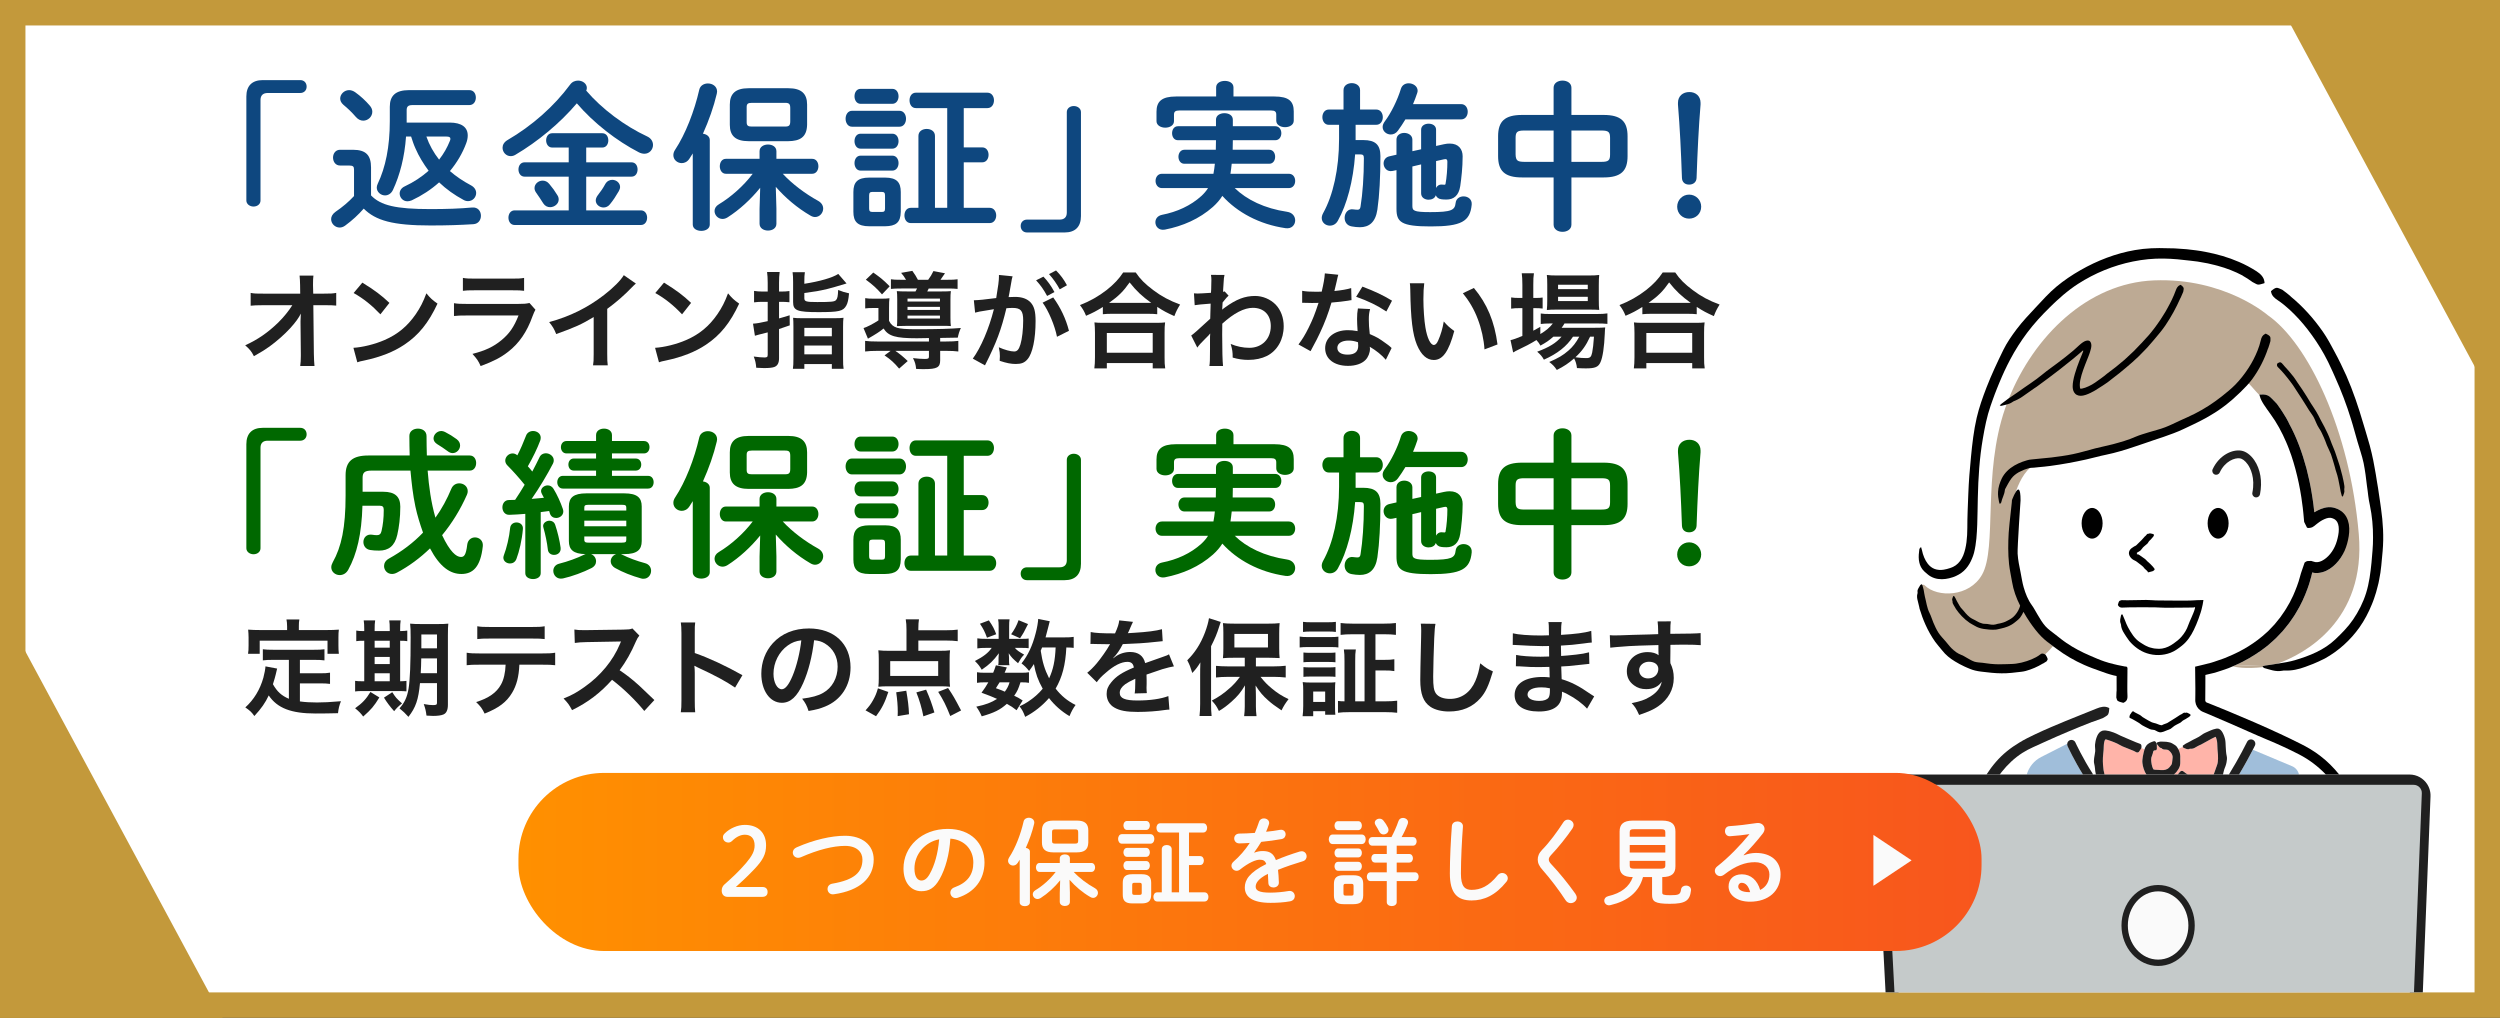 <?xml version="1.0" encoding="UTF-8"?><svg id="b" xmlns="http://www.w3.org/2000/svg" width="786" height="320" xmlns:xlink="http://www.w3.org/1999/xlink" viewBox="0 0 786 320"><rect x="0" y="0" width="786" height="320" fill="#333333" stroke="none"/><defs><linearGradient id="d" x1="163" y1="271" x2="623" y2="271" gradientUnits="userSpaceOnUse"><stop offset="0" stop-color="#ff9000"/><stop offset="1" stop-color="#f8561d"/></linearGradient></defs><g id="c"><g><rect x="4" y="4" width="778" height="312" fill="#fff"/><path d="M778,8V312H8V8H778M786,0H0V320H786V0h0Z" fill="#c3993b"/></g><g><path d="M685.469,238.388c-.028,.718,.085,1.484-.09,2.292-.138,.642-.519,1.267-.965,1.848-.282,.374-.62,.689-.979,.983h1.264c.29-.372,.588-.801,.908-1.045,.221-.162,.443-.052,.658-.059,.02,0,.033,.017,.048,.028l.712,.524-.017,.026c.279,.185,.538,.345,.813,.526h8.144c.253-.593,.448-1.216,.659-1.819l.4-1.112c.072-.204,.108-.312,.15-.495,.041-.167,.074-.35,.097-.538,.087-.698,.102-1.451,.05-2.196-.086-1.189-.232-2.369-.226-3.546,0-.389-.062-.773-.154-1.136-.044-.183-.098-.36-.152-.53l-.082-.25-.039-.11c-.006-.011-.008-.018-.012-.021-.038-.068-.101-.134-.169-.077l-.039,.027-.018,.015-.216,.094c-.302,.147-.605,.288-.916,.453-1.107,.574-2.228,1.211-3.351,1.849-.11,.064-.243,.087-.357,.145-.414,.212-.843,.408-1.238,.659-.508,.324-1.053,.58-1.768,.483-.099-.012-.183,.028-.259,.07-.5,.284-1.296-.142-1.903-.413-.059-.032-.097-.144-.125-.263-.585,.274-1.081,.509-1.464,.691,.082,.159,.159,.32,.233,.48,.334,.721,.453,1.595,.401,2.419Z" fill="#ffb4a9"/><path d="M678.119,235.415c-.021,.256-.156,.304-.227,.441-.007,.012-.019,.006-.028,.007-.166,.015-.305,.037-.43,.059l-.01-.03c-.146,.046-.243,.099-.295,.137-.053,.04-.064,.058-.084,.088-.018,.032-.049,.083-.077,.188l-.165,.664c-.106,.437-.347,.851-.428,1.243-.091,.413-.064,.909,.003,1.414,.062,.477,.151,.967,.289,1.414,.066,.227,.15,.433,.235,.614,.06,.123,.102,.197,.196,.26,.067,.032,.099,.035,.209,.051,.131,.025,.274,.039,.419,.049,.294,.012,.588,.025,.877,.037,.545,.035,1.089,.117,1.608,.061,.477-.052,.929-.181,1.27-.396l.194-.129c.054-.05,.107-.097,.162-.141,.111-.087,.2-.195,.29-.287,.169-.199,.323-.402,.521-.661,.261-.354,.27-.888,.335-1.42,.03-.236,.055-.479,.076-.729l.015-.189,.007-.094c.001-.026-.002-.036-.003-.055-.008-.067,.007-.13-.012-.201-.033-.272-.141-.579-.318-.884-.159-.272-.372-.54-.605-.761-.116-.109-.237-.208-.342-.275-.049-.031-.108-.068-.121-.068-.006-.004-.004,.001-.007,.007-.002,.003,.005-.009,.003-.021-.008-.012,.015-.021-.045-.033-.313-.059-.608-.127-.916-.12-.394,.01-.759-.033-1.15-.444-.054-.055-.116-.058-.172-.052-.332,.032-.651-.512-1.014-.92-.099,.018-.179,.044-.272,.065,.016,.395,.039,.798,.013,1.11Z" fill="#ffb4a9"/><path d="M672.435,236.407c-.179,.194-.392,.13-.588,.179-.018,.004-.032-.01-.047-.017l-.748-.366,.011-.029c-1.24-.512-2.495-.986-3.726-1.503-.607-.253-1.159-.647-1.756-.924-.687-.32-1.393-.59-2.089-.836-.329-.116-.659-.23-.976-.325-.209-.068-.273-.101-.421-.124-.145-.031-.242,.093-.305,.204-.033,.058-.062,.121-.086,.185-.009,.016-.032,.094-.056,.174-.024,.076-.046,.153-.066,.234-.201,.782-.147,1.663-.211,2.513-.057,.806-.187,1.615-.22,2.433-.032,.757-.028,1.518,.032,2.267,.05,.58,.107,1.216,.176,1.666,.067,.393,.19,.879,.305,1.373h13.199c-.147-.182-.292-.431-.364-.562-.078-.153-.162-.313-.222-.458-.135-.3-.233-.584-.325-.87-.179-.57-.301-1.133-.371-1.717-.038-.327-.036-.661-.007-1.009,.027-.344,.081-.723,.14-1.048,.134-.779,.303-1.468,.492-2.154,.008-.03,.025-.064,.034-.095-.292-.125-.637-.271-1.009-.428-.006,.019-.004,.047-.012,.06-.257,.406-.509,.88-.781,1.176Z" fill="#ffb4a9"/><path d="M711.526,209.407l-8.657-.302c-.293,.127-.579,.267-.875,.385,.969,.271,3.922,.867,9.524,.262-.078-.093-.152-.191-.236-.271,.082-.022,.163-.049,.244-.074Z" fill="#bdaa94"/><path d="M705.138,120.398c1.461-1.175,2.441,1.053,5.267,3.864-.026-.115-.035-.211,.024-.212,.802,.01,1.513-.184,2.592,.287,.177,.077,.388,.215,.621,.391,.224,.184,.456,.417,.703,.664,.486,.504,1.021,1.058,1.477,1.53,.082,.091,.16,.217,.237,.326,.63,.913,1.306,1.798,1.858,2.756l.866,1.414c.278,.477,.526,.968,.791,1.452-.01,.006-.022,.014-.031,.023,2.532,4.574,4.289,9.485,5.628,14.457,.631,2.496,1.202,5.007,1.606,7.54,.234,1.263,.383,2.535,.569,3.803l.216,1.908,.026,.239v.005s0,.022,0,.022v.055s.001,.035,.001,.035v.065c-.009,.035,.018,.034,.027,.022,.026-.013,.058-.027,.102-.044l.079-.03c.108-.068,.294-.178,.445-.259,.159-.088,.315-.178,.483-.258,.658-.331,1.361-.63,2.163-.819,.795-.187,1.708-.272,2.657-.071,.227,.045,.403,.11,.606,.167,.196,.058,.391,.116,.587,.209,.195,.086,.39,.171,.582,.263l.562,.345c.729,.499,1.508,12.295,.719,13.717-.776,1.429-1.808,2.728-3.092,3.811-.635,.547-1.368,1.01-2.16,1.389-.801,.369-1.691,.614-2.625,.689-.288,.014-.583-.003-.873-.01-.063-.003-.168-.004-.196-.01l-.09-.017-.18-.035c-.096-.013-.183-.064-.277-.094-.044-.024-.102-.022-.138,.014-.033,.024-.037,.107-.059,.185l-.21,.928-.555,1.974c-.173,.666-.437,1.302-.652,1.953-.93,2.58-2.071,5.091-3.511,7.428-.662,1.203-1.502,2.295-2.271,3.429-.412,.548-.86,1.069-1.288,1.605l-.65,.798c-.214,.268-.467,.502-.699,.755l-1.42,1.489c-.478,.492-1.014,.923-1.519,1.387l-.768,.684-.384,.342-.41,.31-1.644,1.235c-2.535,1.776-5.216,3.374-8.06,4.605l8.657,.302c.208-.065,.415-.131,.629-.156,1.277-.159,2.543-.366,3.806-.579,8.506-2.994,27.992-13.483,25.641-40.781-2.825-32.82-15.962-60.001-28.632-68.818,0,0-13.544-11.796-35.713-10.926-21.018,.824-37.824,17.688-45.625,37.033-.294,.675-.61,1.352-.775,2.013-.145,.394-.294,.788-.431,1.184-7.173,20.648-2.48,43.815-7.262,52.292-4.01,7.109-14.094,7.246-18.012,3.387-.237-.233-.541-.259-.806-.174,.02,.033-.285,.415-.29,.451-2.608,16,25.429,38.171,41.392,18.811-18.194-13.836-12.663-44.906-12.602-45.188,.234-1.025,3.176-15.267,12.662-12.486,38.81-6.702,56.99-22.995,59.631-25.071Z" fill="#bdaa94"/><path d="M722.73,243.511c.004-.021,.01-.041,.014-.062,.004-.021,.027-.037,.035-.057-.306-1.16-1.125-2.125-2.27-2.55l-12.218-5.129c-.838,1.624-2.419,4.602-4.332,7.797h18.771Z" fill="#a0beda"/><path d="M650.025,234.564c-.109-.237-.121-.485-.092-.726l-8.187,4.163c-2.227,1.132-3.857,3.138-4.528,5.509h17.662c-2.761-4.429-4.763-8.75-4.854-8.946Z" fill="#a0beda"/><path d="M710.788,106.991c-.238,1.098-.6,2.18-1.017,3.236-.76,1.881-1.686,3.704-2.796,5.411-1.219,1.888-2.61,3.671-4.176,5.284-1.318,1.35-2.798,2.517-4.259,3.691-2.641,2.076-5.47,3.934-8.494,5.453-1.522,.763-3.078,1.461-4.636,2.157-1.519,.699-3.073,1.494-4.676,2.106-1.664,.649-3.417,1.042-5.121,1.575-1.389,.451-2.821,.82-4.149,1.397-2.302,1.033-4.722,1.7-7.143,2.359-1.859,.475-3.742,.858-5.599,1.319-1.156,.313-2.313,.626-3.471,.939-1.156,.323-2.319,.616-3.493,.86-2.243,.479-4.523,.758-6.792,1.056-2.075,.26-4.18,.351-6.215,.615-.234,.037-.378,.03-.762,.093-.266,.057-.482,.117-.718,.181-.461,.13-.912,.274-1.358,.435-.889,.327-1.76,.71-2.585,1.197-1.647,.952-3.147,2.351-3.999,4.134-.612,1.297-1.07,2.692-1.142,4.109-.075,1.103,.088,2.188,.308,3.23,.05,.223,.168,.428,.255,.638,.151-.178,.396-.322,.44-.525,.279-1.335,.982-2.423,1.118-3.702,.021-.193,.047-.401,.148-.563,.674-1.185,1.174-2.254,1.935-3.263,.585-.786,1.393-1.415,2.277-1.931,.244-.141,.513-.239,.766-.366,.641-.327,1.329-.592,2.027-.796,.174-.05,.349-.097,.522-.138l.256-.057,.122-.024c.052-.01,.017-.003,.029-.006l.537-.028,.649-.043c.434-.033,.857-.098,1.288-.137,1.272-.115,2.544-.229,3.798-.405,3.758-.502,7.473-1.194,11.154-2.006,2.105-.448,4.168-1.083,6.269-1.495,3.173-.652,6.262-1.6,9.314-2.646,.96-.332,1.923-.654,2.887-.971l2.88-.99c1.033-.36,2.083-.675,3.114-1.042,1.032-.363,2.064-.729,3.086-1.118,.542-.208,1.08-.418,1.617-.645l1.609-.723c.539-.233,1.065-.495,1.593-.753l1.59-.756c.862-.438,1.746-.83,2.591-1.304l1.282-.684,1.256-.733c.848-.472,1.646-1.028,2.471-1.544,.791-.565,1.607-1.099,2.367-1.711,1.399-1.069,2.72-2.241,3.994-3.468,.213-.205,.436-.397,.645-.605,1.267-1.261,2.56-2.526,3.636-3.979,2.17-2.955,3.883-6.255,5.05-9.766,.01,.003,.022,.006,.032,.009,.251-.726,.494-1.455,.69-2.208,.012-.045,.034-.093,.032-.137-.017-.473,.088-1.091-.127-1.387-.32-.443-.85-.66-1.313-.909-.062-.029-.18,.046-.264,.09-.808,.407-1.133,1.09-1.329,1.99Z"/><path d="M603.431,176.834c.219,.954,.655,1.948,1.547,2.797,.163,.157,.35,.305,.521,.464,.181,.149,.363,.293,.523,.447,.603,.532,1.342,.941,2.123,1.2,.786,.274,1.594,.348,2.386,.36,.782-.017,1.557-.107,2.277-.292,.37-.08,.723-.186,1.069-.304,.177-.06,.344-.107,.528-.181l.564-.245c1.157-.523,2.29-1.296,3.132-2.289,.851-.982,1.454-2.083,1.901-3.179,.109-.3,.228-.597,.346-.896,.117-.298,.195-.593,.279-.895,.762-3.053,.887-5.963,1.013-8.831,.098-2.863,.12-5.685,.186-8.491,.142-6.264,.521-12.472,1.577-18.575,.594-3.476,1.271-6.964,2.422-10.283,.415-1.26,.9-2.494,1.342-3.741,.494-1.227,.944-2.471,1.473-3.682,.492-1.227,1.054-2.423,1.591-3.632,.583-1.186,1.137-2.389,1.773-3.551,1.555-2.947,3.351-5.776,5.352-8.445,2.162-2.879,4.609-5.529,7.173-8.037,.664-.683,1.379-1.31,2.064-1.971,.694-.652,1.423-1.263,2.134-1.899,.743-.594,1.47-1.213,2.236-1.779,.774-.554,1.531-1.138,2.345-1.633,5.271-3.401,11.157-5.81,17.254-7.048,3.215-.653,6.47-.99,9.756-.925,2.867,.041,5.708,.335,8.516,.684l2.139,.262,2.114,.377c.352,.064,.706,.119,1.056,.19l1.041,.248c.691,.174,1.395,.307,2.075,.511,2.745,.747,5.397,1.774,7.864,3.082-.005,.012-.011,.024-.016,.035,.509,.273,.984,.593,1.477,.885,.479,.309,.941,.639,1.402,.965,.053,.041,.106,.094,.164,.12,.624,.268,1.329,.81,1.788,.824,.709,.026,1.292-.307,1.954-.437,.088-.013,.07-.23,.064-.363-.003-.099-.048-.192-.062-.289-.167-1.181-1.102-2.25-2.436-3.101-1.771-1.127-3.607-2.124-5.511-2.93-3.386-1.482-6.939-2.481-10.528-3.164-1.981-.409-3.987-.616-5.988-.846l-3.01-.207-.753-.053-.752-.013-1.505-.028c-3.348-.13-6.82-.022-10.184,.574-6.049,1.04-11.851,3.298-17.15,6.326-2.667,1.525-5.232,3.247-7.579,5.21-2.324,1.939-4.32,4.197-6.364,6.376-2.119,2.264-4.269,4.523-6.148,7.013-1.522,2.039-3.007,4.163-4.117,6.418-1.913,3.924-3.764,7.839-5.331,11.893-1.191,3.095-2.309,6.238-3.065,9.469-.93,4.044-1.397,8.159-1.793,12.253-.398,3.914-.706,7.837-.851,11.751-.138,3.576-.311,7.162-.307,10.66-.018,2.977-.249,6.017-1.288,8.625-.532,1.286-1.317,2.385-2.36,3.125-.266,.177-.547,.336-.833,.487l-.452,.189c-.146,.067-.3,.13-.475,.178-.668,.227-1.343,.401-2.014,.511-.988,.167-1.969,.093-2.828-.215-.86-.312-1.577-.888-2.165-1.629-.909-1.166-1.527-2.701-1.849-4.298-.067-.336-.207-.679-.285-.99-.196,.213-.49,.421-.539,.753-.146,1.086-.271,2.188-.138,3.368,.03,.241,.081,.49,.138,.74Z"/><path d="M630.827,211.664c.54-.03,1.08-.074,1.62-.116,.538-.068,1.081-.109,1.621-.183,.935-.12,1.902-.16,2.825-.42,1.874-.515,3.682-1.288,5.396-2.336l.017,.027c.363-.213,.726-.418,1.082-.67,.021-.015,.049-.025,.062-.049,.13-.244,.389-.482,.33-.772-.077-.372-.321-.753-.546-1.121-.009-.015-.018-.031-.027-.046-.025-.041-.051-.084-.075-.125-.033-.054-.142-.101-.215-.138-.348-.182-.616-.254-.833-.241-.227,.008-.414,.098-.581,.248-.43,.352-.913,.655-1.418,.926-.899,.487-1.863,.883-2.851,1.201-1.089,.356-2.21,.639-3.351,.79-.955,.142-1.928,.108-2.881,.167-1.707,.092-3.438,.079-5.134-.088-.851-.077-1.684-.235-2.526-.333-.411-.068-.839-.071-1.261-.114-.418-.053-.845-.098-1.248-.219-.412-.144-.816-.314-1.2-.522-.379-.214-.759-.428-1.136-.641-.306-.176-.614-.354-.92-.53-.302-.185-.614-.347-.956-.461-1.17-.439-2.156-1.222-3.048-2.082-.331-.341-.659-.685-.951-1.063l-.456-.547c-.146-.188-.297-.372-.455-.55-.779-.897-1.648-1.763-2.303-2.793-.626-.981-1.104-2.051-1.563-3.124-.418-.985-.7-2.022-1.181-2.98-.848-1.645-1.033-3.5-1.497-5.261-.17-.652-.221-1.329-.356-1.988-.104-.514-.272-1.019-.414-1.53-.01-.034-.034-.067-.054-.099-.044-.07-.098-.139-.145-.21-.159,.096-.408,.182-.464,.292-.09,.174-.197,.348-.305,.523-.333,.539-.675,1.087-.556,1.667,.023,.113,.041,.235,.003,.352-.278,.849-.146,1.66,.077,2.455,.176,.619,.298,1.254,.456,1.881,.04,.173,.048,.355,.101,.524,.516,1.726,1.136,3.427,1.882,5.082,.832,1.85,1.835,3.637,3.015,5.314,.685,.952,1.491,1.808,2.215,2.73,1.083,1.413,2.504,2.547,4.028,3.462,.469,.305,.973,.554,1.455,.835,.494,.261,.995,.506,1.496,.749,.554,.231,1.087,.513,1.654,.713l.842,.319c.286,.088,.575,.169,.864,.246,.61,.178,1.246,.238,1.868,.334,.626,.073,1.251,.12,1.869,.212,2.041,.259,4.067,.39,6.126,.305Z"/><path d="M748.576,159.758c-.08-.705-.184-1.402-.295-2.096l-.312-2.087-.306-2.087-.349-2.082-.358-2.248c-.12-.749-.268-1.494-.401-2.242-.27-1.495-.54-2.989-.907-4.465-.185-.784-.382-1.564-.582-2.344-.209-.777-.449-1.548-.673-2.321l-.68-2.316c-.243-.768-.478-1.537-.699-2.31-1.483-5.082-3.175-10.123-5.305-15.005-1.161-2.553-2.369-5.09-3.723-7.56-.277-.544-.577-1.076-.871-1.612-.296-.535-.577-1.079-.881-1.61-.622-1.054-1.234-2.12-1.953-3.118-2.853-4.091-6.218-7.87-10.149-11.088,.007-.01,.016-.022,.022-.031-.796-.687-1.637-1.333-2.501-1.961-.053-.037-.106-.085-.163-.106-.599-.232-1.349-.666-1.807-.576-.282,.055-.523,.177-.75,.32-.325,.205-.615,.462-.905,.695-.06,.055-.007,.222,.019,.339,.224,1.099,.975,1.818,2.042,2.523,1.3,.86,2.524,1.869,3.691,2.934,2.078,1.914,3.996,4.023,5.738,6.272,1.921,2.488,3.677,5.116,5.208,7.871,.323,.576,.617,1.169,.92,1.755l.448,.882,.417,.899,.838,1.793c.262,.606,.529,1.21,.804,1.81,1.951,4.303,3.633,8.742,5.031,13.277,.379,1.131,.665,2.295,1.007,3.44,.346,1.144,.643,2.302,.974,3.45l1.031,3.39c.329,1.135,.694,2.264,.921,3.426,.244,1.203,.432,2.419,.61,3.635,.155,1.221,.281,2.447,.459,3.663,.07,.498,.145,.996,.207,1.497l.181,1.504c.131,1,.289,1.993,.513,2.965,.702,3.371,1.021,6.808,.992,10.236,.031,2.625-.273,5.226-.48,7.816-.324,3.228-.73,6.471-1.701,9.578-.928,2.965-2.344,5.758-4.073,8.303-1.585,2.339-3.587,4.337-5.605,6.261-1.739,1.654-3.788,2.967-5.951,4.012-2.167,1.048-4.447,1.835-6.757,2.526-1.706,.5-3.473,.773-5.229,1.056-.106,.018-.215,.031-.321,.049-1.262,.213-2.528,.42-3.806,.579-.213,.025-.421,.091-.629,.156-.081,.025-.162,.052-.244,.074,.084,.08,.158,.178,.236,.271,.112,.134,.231,.256,.393,.298,1.756,.458,3.468,1.206,5.541,.848,.305-.056,.632-.109,.93-.091,2.166,.121,4.337-.383,6.431-1.156,.823-.282,1.628-.623,2.445-.93l1.205-.522,.602-.263,.589-.295c.429-.219,.888-.382,1.305-.623,4.287-2.38,8.028-5.78,10.864-9.779,1.582-2.24,2.846-4.676,3.87-7.183,.239-.633,.526-1.251,.722-1.897l.624-1.925c.197-.644,.343-1.3,.516-1.949l.249-.976c.072-.327,.13-.657,.195-.985,.649-2.994,.796-6.039,1.099-9.033,.409-4.542,.112-9.083-.52-13.534Z"/><path d="M671.918,173.742l.175-.113c.286-.184,.62-.305,.865-.539,.314-.288,.523-.685,.803-.985,.271-.285,.592-.51,.882-.772,.258-.243,.587-.422,.742-.763,.264-.578,.838-.859,1.177-1.362,.123-.184,.312-.314,.439-.496,.098-.143,.153-.32,.215-.492,.013-.037-.018-.108-.029-.164-.124-.063-.298-.176-.362-.186-.418-.063-.997-.303-1.131-.113-.02,.028-.045,.055-.101,.05-.411-.039-.584,.121-.719,.325-.104,.159-.253,.279-.385,.413-.037,.037-.098,.051-.13,.09-.341,.397-.688,.786-1.043,1.166-.401,.419-.807,.833-1.232,1.21-.238,.223-.439,.492-.739,.621-.115,.043-.222,.095-.324,.155-.051,.03-.1,.062-.149,.095l-.274,.179c-.184,.124-.363,.252-.535,.379-.092,.056-.154,.148-.227,.225-.067,.082-.148,.154-.192,.246-.141,.214-.241,.446-.289,.704-.041,.256-.03,.524,.045,.765,.14,.519,.505,1.02,.988,1.404,.119,.087,.265,.192,.369,.249,.094,.045,.189,.091,.284,.137,.188,.084,.372,.169,.533,.277,.532,.363,1.018,.76,1.503,1.138,.256,.198,.508,.39,.734,.613,.193,.193,.324,.462,.513,.629,.375,.336,.771,.656,.958,.934l-.021,.015c.034,.065,.047,.12,.057,.166,0,.003-.004,.009,.006,.007,.11-.015,.122-.004,.321-.058,.296-.085,.713-.205,1.092-.288,.05-.011,.125-.051,.179-.08,.519-.268,.579-.561,.44-.733-.08-.117-.159-.219-.237-.318-.076-.106-.152-.199-.228-.29-.271-.329-.552-.61-.83-.871-.308-.29-.624-.554-.922-.827-.249-.232-.454-.521-.715-.723-.465-.361-.948-.67-1.398-.984-.228-.158-.436-.325-.676-.433-.278-.146-.417-.008-.49-.047-.075-.041,.035-.136,.063-.159,.02-.035,.086-.024-.044-.103-.1-.079-.121-.136-.06-.205,.027-.033,.063-.062,.101-.088Z"/><path d="M729.444,237.616c-.487-.375-.992-.724-1.493-1.079-.517-.331-1.018-.688-1.551-.993-1.039-.643-2.156-1.22-3.19-1.738-2.1-1.072-4.224-2.083-6.355-3.076-5.368-2.492-10.792-4.848-16.253-7.104l-4.427-1.808-2.23-.886-.127-.051c-.015-.008-.033-.01-.046-.02-.031-.014-.059-.031-.087-.049-.055-.037-.106-.081-.151-.13-.093-.098-.15-.224-.182-.351-.005-.033-.012-.065-.014-.098-.004-.017,0-.032-.002-.048l-.002-.023v-.072s.005-.595,.005-.595l.009-1.189,.016-2.379,.01-2.378v-.992s-.004-.301-.004-.301c-.026-.074,.068-.052,.107-.074l.15-.039,.836-.198,1.262-.297,.63-.149,.619-.198c1.643-.554,3.313-1.013,4.889-1.751,.044-.018,.087-.04,.131-.058,.296-.118,.583-.258,.875-.385,2.844-1.231,5.525-2.829,8.06-4.605l1.644-1.235,.41-.31,.384-.342,.768-.684c.504-.464,1.041-.895,1.519-1.387l1.42-1.489c.232-.253,.485-.487,.699-.755l.65-.798c.428-.535,.876-1.057,1.288-1.605,.769-1.134,1.609-2.226,2.271-3.429,1.44-2.337,2.58-4.848,3.511-7.428,.215-.652,.479-1.288,.652-1.953l.555-1.974,.21-.928c.022-.078,.025-.161,.059-.185,.035-.036,.094-.037,.138-.014,.094,.031,.181,.081,.277,.094l.18,.035,.09,.017c.028,.006,.133,.007,.196,.01,.291,.007,.585,.024,.873,.01,.934-.075,1.824-.32,2.625-.689,.791-.379,1.525-.842,2.16-1.389,1.284-1.082,2.316-2.382,3.092-3.811,.789-1.423,1.3-3.016,1.623-4.519,.334-1.536,.53-3.174,.254-4.945-.136-.768-.386-1.561-.802-2.32-.431-.757-1.065-1.435-1.794-1.933l-.562-.345c-.192-.092-.387-.178-.582-.263-.196-.094-.391-.151-.587-.209-.203-.057-.379-.122-.606-.167-.949-.202-1.862-.117-2.657,.071-.802,.19-1.505,.488-2.163,.819-.168,.08-.324,.17-.483,.258-.151,.081-.337,.191-.445,.259l-.079,.03c-.043,.016-.075,.03-.102,.044-.009,.012-.036,.013-.028-.022v-.065s0-.035,0-.035v-.055s-.001-.022-.001-.022v-.005s-.026-.239-.026-.239l-.216-1.908c-.185-1.268-.335-2.54-.569-3.803-.404-2.533-.975-5.044-1.606-7.54-1.339-4.972-3.096-9.882-5.628-14.457,.01-.009,.021-.017,.031-.023-.264-.483-.513-.975-.791-1.452l-.866-1.414c-.552-.958-1.228-1.843-1.858-2.756-.076-.108-.154-.235-.237-.326-.456-.473-.991-1.027-1.477-1.53-.247-.247-.479-.48-.703-.664-.233-.177-.444-.314-.621-.391-1.079-.471-1.79-.276-2.592-.287-.058,.001-.049,.097-.024,.212,.02,.087,.048,.184,.069,.263,.455,1.737,1.836,3.496,3.409,5.717,1.956,2.683,3.558,5.651,4.881,8.735,.28,.696,.602,1.373,.849,2.084l.774,2.117,.685,2.152c.235,.715,.41,1.45,.618,2.175,.779,2.914,1.399,5.876,1.859,8.868,.152,1.072,.307,2.145,.437,3.22l.177,1.616c.115,.965,.177,1.919,.265,2.88l.863,1.743c.028,.054,.116,.098,.209,.136,.1,.038,.151,.035,.202,.032,.112-.007,.198,0,.332-.017,.138-.021,.253-.02,.409-.058l.499-.142,.596-.37c.199-.121,.409-.329,.613-.49,.205-.18,.412-.328,.618-.481,.206-.153,.412-.309,.623-.447l.272-.173c.054-.033,.108-.07,.163-.099l.326-.187c.218-.113,.437-.231,.654-.321,.432-.188,.865-.337,1.252-.391,.191-.022,.377-.042,.54-.028,.088-.007,.16,.018,.236,.027,.04,.008,.072,.006,.119,.018l.149,.046,.299,.085,.266,.117c.191,.062,.317,.186,.481,.267,.269,.22,.504,.462,.684,.773,.219,.391,.363,.88,.439,1.422,.084,.539,.054,1.148,.012,1.751-.072,.615-.165,1.237-.325,1.867-.142,.621-.339,1.283-.545,1.835-.427,1.143-1.034,2.234-1.798,3.159-.759,.924-1.669,1.692-2.607,2.163-.205,.082-.407,.174-.608,.244l-.3,.078c-.1,.034-.199,.056-.295,.058l-.29,.038c-.097,.018-.187-.007-.28-.004l-.139-.002c-.059-.006-.054,.019-.211-.03l-.737-.199-.422-.139c-.133-.034-.226-.003-.34-.007l-.657,.024c-.107,.006-.226,.003-.322,.017-.082,.025-.178,.061-.281,.109-.204,.094-.422,.247-.558,.378-.302,.803-.566,1.652-.851,2.477l-.21,.624-.105,.312-.057,.2-.214,.769c-.15,.51-.267,1.03-.443,1.532-.357,1.003-.664,2.024-1.104,2.995-.209,.489-.401,.987-.622,1.47l-.711,1.429-.354,.715c-.127,.234-.267,.459-.4,.689l-.806,1.375c-.257,.466-.591,.882-.882,1.325l-.906,1.309-1.001,1.237-.499,.619-.25,.309-.274,.288-1.095,1.152-.546,.577c-.181,.194-.391,.357-.586,.537-3.556,3.304-7.776,5.858-12.3,7.692-1.094,.513-2.258,.854-3.401,1.255-.577,.185-1.138,.422-1.727,.57l-1.768,.455-.507,.128-.86,.207-1.686,.404-.208,.05c-.016,.006-.039,.005-.048,.016v.055s.002,.11,.002,.11l.005,.438v.085s.009,.786,.009,.786l.017,1.632c.026,1.261,.043,2.523,.044,3.785l-.009,1.965-.011,.983-.007,.491-.002,.27h0c.003,.141,.008,.282,.026,.419,.122,1.109,.74,2.152,1.667,2.787,.231,.159,.477,.297,.737,.403l.475,.195,.9,.373c2.403,1.005,4.795,2.054,7.193,3.087,3.92,1.689,7.839,3.51,11.723,5.12,3.378,1.398,6.705,2.934,9.943,4.6,3.123,1.614,5.97,3.768,8.401,6.317h4.186c-1.762-2.194-3.761-4.195-5.997-5.895Z"/><path d="M668.13,209.557l-2.328-.466c-.476-.09-.942-.219-1.411-.336-.468-.122-.938-.233-1.401-.367l-1.38-.43c-.774-.229-1.508-.57-2.256-.859-.74-.311-1.463-.652-2.203-.945-2.622-1.115-5.143-2.425-7.462-4.014-.596-.382-1.139-.835-1.712-1.247l-1.661-1.305c-.535-.443-1.122-.831-1.661-1.278-.562-.425-1.086-.893-1.562-1.409-.972-1.087-1.708-2.361-2.449-3.603-.631-1.006-1.133-2.092-1.843-3.044-1.22-1.676-1.984-3.628-2.559-5.616-.441-1.526-.655-3.106-.967-4.658-.387-1.943-.821-3.912-.934-5.923-.103-1.92,.925-16.75,.925-16.75,0-8.16-3.07,1.056-2.745,0,.246-.826-.807,7.27-.985,10.191-.05,.816-.097,1.632-.113,2.449-.033,.816-.033,1.634-.031,2.451,.008,1.638,.075,3.304,.258,4.947,.2,1.882,.639,3.728,.941,5.59,.425,2.607,1.342,5.115,2.538,7.472,0,.003-.002,.005-.003,.008-.063,.294-.163,.582-.281,.861-.097,.253-.232,.489-.347,.734-.14,.231-.272,.468-.424,.689-.343,.484-.716,.948-1.161,1.327-.193,.151-.376,.313-.587,.435-.212,.121-.419,.242-.614,.38-.743,.42-1.505,.815-2.356,1.007l-.633,.162c-.219,.03-.436,.066-.653,.115-.214,.043-.423,.136-.642,.188-.22,.046-.443,.091-.668,.102-.233,.012-.467-.002-.699-.026-.229-.042-.457-.089-.685-.114-.371-.066-.738-.146-1.117-.138-.668,.039-1.307-.159-1.908-.415-.467-.188-.882-.48-1.328-.706-.553-.291-1.155-.54-1.67-.928-.492-.369-.921-.816-1.336-1.271-.381-.418-.692-.893-1.102-1.284-.713-.674-1.094-1.589-1.596-2.406-.186-.303-.309-.64-.47-.954-.127-.244-.286-.475-.427-.712-.03-.05-.099-.086-.147-.123-.085,.066-.219,.15-.239,.215-.129,.422-.408,.91-.212,1.287,.028,.056,.056,.116,.051,.184-.042,.495,.151,.899,.396,1.272,.19,.292,.352,.601,.537,.898,.05,.082,.08,.177,.134,.255,.554,.801,1.165,1.564,1.842,2.273,.756,.792,1.599,1.511,2.516,2.128,.527,.35,1.104,.613,1.644,.94,.816,.505,1.752,.785,2.691,.941,.593,.091,1.184,.172,1.777,.211,.64,.061,1.275,.052,1.911,.025,.336-.002,.671-.105,1.001-.176,.329-.089,.663-.124,.988-.226,.538-.151,1.091-.247,1.611-.474,.261-.107,.537-.181,.787-.317l.755-.4c.266-.141,.496-.338,.748-.505,.255-.164,.48-.364,.711-.56,.416-.323,.819-.671,1.163-1.077,.451-.575,.794-1.214,1.096-1.873,.628,1.115,1.282,2.216,2.016,3.264,1.1,1.594,2.267,3.157,3.635,4.535,1.107,1.119,2.359,2.064,3.615,2.984,.283,.207,.564,.413,.846,.619,.107,.078,.214,.156,.32,.235,2.679,2.006,5.587,3.696,8.641,5.045,.797,.375,1.625,.665,2.44,.996,.82,.314,1.652,.59,2.476,.897,.722,.233,1.436,.501,2.154,.763,.724,.233,1.452,.46,2.192,.641,.187,.048,.377,.08,.566,.12l.283,.057,.023,.007,.058,.019c.023-.002,.006,.029,.01,.042v.286s.012,4.488,.012,4.488c-.013,0-.027,0-.038,.001l-.06,1.856c-.001,.037-.011,.078,.002,.112,.147,.363,.176,.858,.478,1.056,.346,.228,.799,.343,1.248,.459,.105,.027,.21,.056,.314,.084,.039,.011,.08,.021,.119,.032h.002s.003,0,.004,0c.076,.018,.201-.059,.29-.107,.875-.458,1.098-1.147,1.055-1.969-.053-1.004-.054-2.012-.052-3.017l.02-2.694,.018-1.915c-.033-.292,.019-.655,.017-.974-.003-.446-.117-.802-.753-.727Z"/><path d="M655.569,114.648l.979-2.464,.241-.627,.15-.417c.049-.131,.107-.312,.166-.494,.23-.709,.426-1.444,.423-2.014,.003-.361-.064-.643-.168-.902-.054-.127-.123-.249-.226-.369-.107-.119-.274-.223-.428-.267-.308-.07-.579-.037-.882,.05-.153,.051-.31,.115-.469,.186-.167,.098-.331,.183-.498,.291l-.508,.373c-.168,.135-.334,.283-.499,.422-.187,.157-.278,.245-.389,.347l-.329,.303-1.319,1.188c-1.595,1.361-3.265,2.629-4.939,3.896-1.523,1.167-3.133,2.236-4.595,3.463-2.509,2.102-5.3,3.8-7.936,5.717-.885,.643-1.811,1.229-2.712,1.85-.087,.06-.177,.117-.263,.178-.764,.54-1.498,1.12-2.24,1.687-.159,.122-.282,.286-.421,.43,.185,.042,.375,.163,.554,.111,.528-.152,1.063-.256,1.595-.394,.636-.165,1.265-.378,1.864-.8,.163-.114,.34-.232,.519-.299,1.305-.483,2.463-1.253,3.598-2.087,.882-.653,1.8-1.259,2.698-1.892,.247-.173,.513-.319,.756-.497,2.476-1.796,4.93-3.626,7.352-5.506,1.354-1.05,2.697-2.117,4.024-3.209,.645-.538,1.374-1.128,1.897-1.591l.851-.737,.187-.162,.026-.025,.055-.052c.045-.038,.095-.092,.169-.132,.097-.046,.113,.051,.109,.104,0,.064-.017,.141-.043,.219l-.085,.226-.245,.619c-.553,1.333-1.103,2.694-1.592,4.096-.484,1.406-.938,2.834-1.206,4.396-.082,.493-.146,1.001-.148,1.556l.014,.426c.018,.152,.028,.297,.057,.454,.056,.299,.158,.686,.375,1.036,.215,.338,.501,.642,.865,.818,.176,.094,.37,.159,.563,.208,.192,.037,.414,.077,.566,.07,.672,.009,1.203-.14,1.708-.299,1.06-.371,1.985-.853,2.881-1.365,.867-.527,1.708-1.071,2.552-1.623l1.325-.896c.44-.301,.842-.656,1.264-.981,.835-.665,1.672-1.322,2.526-1.956,2.703-2.226,5.418-4.464,7.804-7.051l.963-1,.91-1.048c.596-.708,1.236-1.381,1.807-2.11,.5-.628,1.019-1.242,1.536-1.86,.513-.621,.975-1.281,1.438-1.94,1.83-2.712,3.412-5.593,4.735-8.605l.024,.009c.296-.613,.549-1.251,.818-1.881,.015-.039,.037-.079,.042-.118,.046-.415,.221-.935,.095-1.215-.184-.415-.56-.659-.878-.937-.042-.035-.149,.023-.221,.054-.698,.285-1.067,.898-1.354,1.708-.349,.99-.78,1.957-1.229,2.913-.424,.844-.829,1.697-1.305,2.515l-.691,1.238-.749,1.205c-.282,.44-.539,.895-.841,1.322l-.893,1.289c-.577,.872-1.242,1.68-1.884,2.502-.275,.34-.538,.689-.831,1.014l-.887,.966-.882,.967-.437,.486-.458,.468-1.621,1.689-.403,.424-.427,.4-.855,.8c-.573,.53-1.129,1.078-1.713,1.595l-1.801,1.497c-1.179,1.04-2.494,1.909-3.72,2.891-.305,.239-.604,.486-.902,.737l-.932,.696c-.621,.465-1.247,.928-1.897,1.355-.337,.22-.679,.439-1.024,.64-.345,.189-.693,.368-1.043,.529-.691,.316-1.418,.599-2.015,.705-.232,.057-.483,.04-.518,.032-.037-.008-.055-.039-.079-.06-.009-.012-.016-.024-.032-.066-.011-.053-.043-.149-.054-.257-.034-.213-.05-.479-.05-.763-.007-.997,.249-2.108,.56-3.175,.317-1.077,.715-2.145,1.122-3.217Z"/><path d="M717.392,114.159c-.013-.014-.025-.033-.043-.041-.189-.085-.385-.261-.565-.226-.277,.05-.542,.247-.8,.398-.034,.02-.047,.096-.061,.145-.135,.473,.028,.799,.334,1.076,.366,.354,.728,.712,1.064,1.099,.302,.342,.609,.68,.904,1.029l.869,1.061c.636,.784,1.238,1.599,1.83,2.417,.474,.703,.897,1.439,1.381,2.131,.815,1.275,1.691,2.509,2.459,3.813,.39,.654,.805,1.293,1.205,1.939,.4,.635,.894,1.214,1.277,1.862,.41,.665,.661,1.415,.996,2.12,.273,.577,.528,1.17,.898,1.69,.633,.909,1.054,1.926,1.506,2.926,.167,.385,.329,.773,.477,1.165,.137,.397,.278,.792,.44,1.179,.4,.968,.913,1.896,1.294,2.877,.334,.948,.599,1.92,.899,2.879,.133,.44,.267,.88,.379,1.326,.105,.448,.221,.891,.378,1.321,.526,1.479,.795,3.019,1.09,4.548,.125,.56,.187,1.133,.305,1.695,.094,.437,.227,.868,.352,1.3,.027,.092,.095,.176,.144,.264,.09-.078,.235-.144,.261-.235,.171-.585,.523-1.156,.389-1.794-.019-.094-.036-.196-.019-.291,.13-.689,.026-1.358-.125-2.024-.059-.259-.105-.522-.155-.784l-.182-.779c-.034-.142-.044-.29-.082-.431l-.569-2.153-.287-1.076c-.099-.357-.229-.706-.342-1.059l-.784-2.361c-.134-.392-.255-.789-.4-1.177l-.459-1.156c-.349-.879-.758-1.735-1.043-2.635-.486-1.339-1.126-2.611-1.758-3.882-.439-.78-.858-1.57-1.267-2.364-.225-.426-.422-.867-.653-1.289-.232-.422-.465-.844-.711-1.258-.524-.877-1.105-1.718-1.659-2.573l-1.306-2.151-1.361-2.12c-.5-.73-.999-1.458-1.501-2.191-.423-.641-.832-1.295-1.295-1.911-.957-1.234-1.992-2.408-3.064-3.555l.013-.014-.654-.728Z"/><path d="M676.312,229.365c.341,.091,.73,.048,1.067,.155,.339,.116,.65,.367,1.008,.514,.145,.06,.321,.121,.485,.166,.091,.021,.154,.041,.27,.047,.118,.005,.237,0,.352-.02,.196-.022,.397-.087,.591-.149,.092-.03,.201-.057,.274-.088,.07-.031,.139-.061,.207-.091,.288-.11,.533-.212,.781-.312,.378-.153,.77-.245,1.103-.452,.417-.259,.756-.638,1.153-.904,.375-.259,.8-.432,1.193-.657,.362-.202,.77-.331,1.059-.646,.489-.546,1.206-.713,1.76-1.148,.204-.159,.453-.249,.66-.402,.16-.122,.291-.288,.428-.447,.029-.034,.027-.114,.039-.173-.099-.099-.229-.26-.292-.287-.407-.173-.917-.559-1.145-.391-.034,.024-.073,.046-.131,.029-.422-.133-.682,0-.914,.185-.181,.145-.392,.241-.592,.355-.055,.031-.128,.034-.179,.07l-1.607,1.046c-.601,.384-1.204,.758-1.808,1.115-.343,.196-.655,.481-1.034,.571-.291,.08-.545,.173-.789,.288-.124,.06-.216,.091-.325,.149l-.114,.057c-.022,.014-.044,.025-.068,.053-.101,.041-.463-.003-.8-.114-.369-.108-.731-.306-1.118-.428-.413-.14-.874-.173-1.276-.357-.662-.298-1.288-.684-1.922-1.047-.334-.192-.671-.379-.991-.6-.277-.192-.511-.466-.801-.631-.588-.334-1.201-.623-1.8-.935l.012-.023-.352-.23c-.007-.004-.012-.015-.023-.01-.118,.048-.225,.014-.359,.171-.203,.239-.427,.61-.641,.93-.028,.042-.052,.126-.07,.185-.181,.565-.109,.77,.071,.833,.221,.076,.426,.182,.63,.29,.363,.195,.724,.393,1.081,.601,.394,.229,.792,.453,1.176,.704,.321,.212,.609,.493,.941,.686,.597,.343,1.218,.642,1.842,.942,.318,.148,.625,.313,.972,.402Z"/><path d="M669.496,201.569c1.414,1.67,3.28,3.104,5.465,3.815,2.427,.798,5.067,.754,7.452-.156,1.364-.513,2.521-1.389,3.608-2.254,1.671-1.323,2.819-3.102,3.701-4.909,.556-1.145,1.049-2.306,1.476-3.486,.234-.635,.455-1.273,.66-1.917,.104-.329,.194-.631,.291-.988,.128-.484,.264-1.034,.367-1.586l.145-.847,.066-.417c-.005-.056,.057-.168-.004-.178l-.221,.002c-.595,.011-1.149,.006-1.755,.047-.477,.027-.951,.054-1.422,.08-.346,.021-.692,.036-1.038,.042-2.28,.038-4.561,0-6.841-.009-1.201-.005-2.401-.002-3.601-.037-1.04-.028-2.078-.151-3.117-.148-2.108,.005-4.217,.068-6.325,.107v-.025s-1.309-.016-1.309-.016c-.026,0-.055-.007-.079,.003-.256,.103-.605,.128-.745,.333-.214,.31-.288,.744-.409,1.129-.015,.051,.042,.135,.076,.195,.322,.577,.809,.717,1.39,.678,.71-.048,1.422-.062,2.133-.074,1.269-.01,2.537-.02,3.809-.03,1.403,0,2.807-.005,4.209,.023,1.176,.024,2.35,.13,3.526,.135,2.105,.01,4.21-.024,6.315-.05l1.589-.02,.794-.023,.168-.008v-.006s.001-.01,.005-.017c.055-.057,.377-.287,.219,.299-.257,1.013-.711,1.967-1.114,2.921-.33,.783-.718,1.542-.983,2.337-.461,1.385-1.235,2.641-2.176,3.71-.718,.824-1.573,1.486-2.434,2.085-1.064,.768-2.271,1.381-3.608,1.598-.635,.108-1.289,.105-1.932,.023-.654-.015-1.271-.207-1.893-.364-.292-.047-.548-.208-.819-.318-.263-.13-.544-.221-.793-.377-.492-.324-1.02-.576-1.499-.927-1.737-1.107-2.84-2.96-3.822-4.769-.374-.67-.638-1.397-.921-2.109-.233-.551-.481-1.1-.701-1.656-.045-.118-.145-.222-.213-.326-.115,.107-.301,.216-.324,.344-.153,.82-.502,1.7-.141,2.554,.05,.127,.101,.263,.112,.397,.056,.984,.444,1.893,.989,2.722,.396,.659,.826,1.313,1.291,1.944,.134,.17,.243,.36,.382,.525Z"/><path d="M628.722,243.511c.208-.278,.409-.563,.625-.834,1.853-2.324,4.013-4.378,6.477-5.953,.545-.326,1.081-.654,1.638-.961,.585-.286,1.154-.58,1.749-.853l3.595-1.633c4.895-2.232,9.914-4.328,14.968-6.314,.005,.012,.011,.024,.016,.035l3.164-1.159c.063-.023,.136-.04,.189-.075,.563-.372,1.393-.716,1.624-1.125,.353-.622,.303-1.296,.395-1.943,.009-.075-.132-.136-.245-.187-.014-.006-.029-.014-.042-.02-1.09-.529-2.353-.292-3.742,.287-1.699,.707-3.415,1.382-5.126,2.063-3.057,1.215-6.106,2.458-9.141,3.76-1.676,.72-3.346,1.463-5.007,2.253-1.659,.797-3.324,1.586-4.955,2.599-2.755,1.641-5.315,3.676-7.409,6.114-1.087,1.245-2.053,2.575-2.941,3.948h4.167Z" fill="#202020"/><path d="M686.424,235.061c.607,.271,1.403,.697,1.903,.413,.076-.042,.16-.083,.259-.07,.715,.097,1.26-.159,1.768-.483,.395-.252,.824-.448,1.238-.659,.114-.058,.247-.081,.357-.145,1.123-.638,2.244-1.274,3.351-1.849,.31-.165,.613-.305,.916-.453l.216-.094,.018-.015,.039-.027c.068-.057,.131,.009,.169,.077,.003,.004,.006,.01,.012,.021l.039,.11,.082,.25c.054,.171,.108,.347,.152,.53,.092,.363,.154,.747,.154,1.136-.006,1.177,.14,2.358,.226,3.546,.052,.745,.037,1.498-.05,2.196-.023,.188-.056,.371-.097,.538-.042,.183-.078,.291-.15,.495l-.4,1.112c-.211,.603-.406,1.226-.659,1.819h2.934c.132-.526,.225-1.064,.388-1.572,.06-.177,.124-.355,.195-.532l.111-.271,.116-.315c.143-.409,.249-.79,.315-1.176,.102-.625,.208-1.244,.069-1.847-.242-1.044-.27-2.049-.333-3.074-.052-.78-.028-1.577-.21-2.369-.057-.247-.131-.494-.216-.739l-.139-.37-.079-.189c-.033-.085-.067-.174-.109-.259-.31-.687-.69-1.287-1.28-1.599-.143-.074-.303-.112-.456-.124l-.47,.012c-.318,.086-.638,.132-.957,.243-.354,.135-.546,.2-.767,.293l-.643,.278c-.76,.361-1.569,.63-2.221,1.153-1.119,.89-2.477,1.314-3.656,2.051-.432,.271-.916,.449-1.351,.696-.338,.194-.647,.438-.928,.629-.012,.014,.009,.1-.017,.175,.004,.057,.021,.126,.036,.192,.028,.119,.066,.231,.125,.263Z" fill="#202020"/><path d="M662.075,229.669c-.324-.037-.64-.014-.94,.039-.078,.006-.148,.038-.22,.062l-.108,.038c-.021,.044-.067,.04-.099,.062-.146,.057-.274,.144-.406,.225-.489,.374-.821,.95-1.06,1.571-.053,.148-.128,.337-.163,.453l-.089,.293c-.051,.189-.105,.382-.143,.566-.085,.374-.139,.736-.169,1.1-.056,.717,.101,1.433,.056,2.12-.045,.712-.264,1.409-.334,2.121-.056,.581-.144,1.172,.006,1.753,.131,.506,.2,1.006,.253,1.522,.028,.272,.055,.542,.083,.813,.038,.305,.092,.585,.156,.857,.02,.085,.045,.164,.065,.248h2.702c-.115-.494-.238-.98-.305-1.373-.069-.45-.126-1.086-.176-1.666-.06-.749-.063-1.511-.032-2.267,.033-.818,.163-1.626,.22-2.433,.064-.849,.01-1.73,.211-2.513,.02-.081,.042-.159,.066-.234,.025-.081,.048-.158,.056-.174,.025-.065,.053-.128,.086-.185,.063-.11,.159-.234,.305-.204,.149,.023,.213,.056,.421,.124,.317,.095,.647,.209,.976,.325,.696,.247,1.402,.517,2.089,.836,.597,.277,1.149,.671,1.756,.924,1.231,.518,2.487,.991,3.726,1.503l-.011,.029,.748,.366c.015,.007,.029,.022,.047,.017,.197-.049,.41,.015,.588-.179,.272-.296,.524-.77,.781-1.176,.008-.013,.007-.041,.012-.06,.017-.057,.031-.124,.038-.182,.091-.745-.128-1.038-.487-1.15-.439-.135-.864-.309-1.286-.485l-2.261-.96c-.832-.358-1.67-.707-2.504-1.081-.699-.314-1.372-.716-2.113-.984-.33-.121-.67-.233-1.022-.339l-.269-.077-.136-.037c-.048-.013-.078-.023-.169-.041-.306-.068-.613-.134-.945-.165Z" fill="#202020"/><path d="M673.951,241.621c.092,.286,.19,.57,.325,.87,.06,.145,.143,.304,.222,.458,.073,.131,.217,.38,.364,.562h8.573c.359-.294,.697-.609,.979-.983,.446-.581,.827-1.205,.965-1.848,.174-.808,.062-1.574,.09-2.292,.051-.824-.068-1.698-.401-2.419-.074-.16-.151-.321-.233-.48-.253-.489-.56-.949-1.04-1.244-.264-.167-.527-.333-.81-.5-.144-.084-.322-.174-.495-.24-.169-.057-.383-.111-.518-.134-.526-.109-1.074-.213-1.624-.191-.403,.017-.809-.054-1.214-.011-.315,.036-.623,.147-.923,.258-.064,.024-.117,.116-.174,.177,.068,.163,.131,.411,.196,.474,.05,.047,.097,.108,.145,.162,.363,.408,.682,.952,1.014,.92,.057-.006,.118-.003,.172,.052,.391,.411,.757,.454,1.15,.444,.307-.007,.603,.061,.916,.12,.061,.012,.038,.021,.045,.033,.002,.012-.004,.024-.003,.021,.003-.006,0-.01,.007-.007,.013,0,.072,.037,.121,.068,.105,.068,.226,.166,.342,.275,.232,.221,.446,.489,.605,.761,.178,.305,.285,.612,.318,.884,.019,.071,.004,.133,.012,.201,0,.019,.004,.029,.003,.055l-.007,.094-.015,.189c-.021,.25-.045,.494-.076,.729-.065,.532-.074,1.066-.335,1.42-.198,.259-.352,.462-.521,.661-.091,.092-.18,.201-.29,.287-.055,.044-.107,.092-.162,.141l-.194,.129c-.341,.215-.792,.344-1.27,.396-.519,.056-1.064-.026-1.608-.061-.289-.012-.583-.024-.877-.037-.145-.01-.287-.024-.419-.049-.111-.016-.142-.019-.209-.051-.094-.063-.136-.137-.196-.26-.085-.181-.169-.387-.235-.614-.138-.447-.228-.937-.289-1.414-.067-.505-.093-1.002-.003-1.414,.081-.393,.322-.806,.428-1.243l.165-.664c.028-.105,.059-.157,.077-.188,.02-.03,.031-.048,.084-.088,.053-.038,.149-.091,.295-.137l.01,.03c.126-.022,.264-.044,.43-.059,.01,0,.022,.005,.028-.007,.071-.137,.206-.185,.227-.441,.026-.311,.003-.715-.013-1.11-.004-.097-.009-.195-.011-.29-.002-.063-.044-.163-.072-.235-.261-.688-.55-.833-.867-.728-.381,.129-.803,.252-1.244,.478-.391,.198-.801,.504-1.106,.904-.283,.365-.457,.785-.568,1.164-.009,.031-.026,.065-.034,.095-.189,.686-.358,1.374-.492,2.154-.059,.325-.113,.704-.14,1.048-.029,.347-.031,.681,.007,1.009,.07,.585,.192,1.147,.371,1.717Z" fill="#202020"/><path d="M703.958,243.511c1.913-3.195,3.495-6.173,4.332-7.797,.406-.786,.641-1.262,.649-1.278,.333-.675,.055-1.493-.621-1.825-.675-.333-1.493-.055-1.825,.621-.025,.051-2.529,5.117-5.728,10.28h3.192Z" fill="#202020"/><path d="M650.692,232.756c-.447,.206-.706,.628-.76,1.083-.029,.241-.017,.489,.092,.726,.091,.197,2.093,4.517,4.854,8.946h3.144c-.037-.125-.071-.25-.145-.365-3.013-4.621-5.354-9.673-5.377-9.723-.315-.683-1.125-.982-1.809-.667Z" fill="#202020"/><path d="M687.822,243.511c-.275-.181-.533-.341-.813-.526l.017-.026-.712-.524c-.015-.01-.028-.028-.048-.028-.215,.008-.437-.102-.658,.059-.32,.244-.618,.672-.908,1.045h3.123Z" fill="#202020"/><ellipse cx="657.761" cy="164.519" rx="3.299" ry="4.822"/><ellipse cx="697.375" cy="164.519" rx="3.299" ry="4.822"/><path d="M709.343,156.386c-.08,0-.16-.007-.241-.024-.663-.132-1.092-.777-.96-1.439,.953-4.768-.675-7.789-1.419-8.866-.888-1.286-1.848-1.853-2.451-1.953-1.661-.274-4.756,.922-6.399,4.458-.284,.613-1.014,.879-1.625,.594-.612-.284-.879-1.012-.594-1.625,2.057-4.429,6.179-6.325,9.021-5.841,1.442,.241,2.922,1.325,4.061,2.976,1.947,2.82,2.604,6.733,1.804,10.736-.116,.581-.627,.984-1.198,.984Z" fill="#202020"/><g><path d="M764.076,249.06c-.144-.895-.468-1.731-.936-2.469-1.168-1.846-3.228-3.08-5.588-3.08h-161.352c-1.432,0-2.752,.454-3.83,1.222-1.078,.768-1.913,1.851-2.375,3.108-.308,.838-.451,1.754-.388,2.707l3.217,61.449h4.087l-3.234-61.714c-.062-.952,.398-1.595,.678-1.894,.28-.299,.892-.8,1.846-.8h161.352c.699,0,1.349,.279,1.832,.785,.482,.506,.729,1.17,.695,1.868l-2.428,61.755h4.083l2.418-61.556h0c.023-.472-.004-.933-.076-1.381Z" fill="#202020"/><path d="M758.851,246.747h-163.949c-.969,0-1.591,.509-1.875,.813-.284,.304-.752,.957-.689,1.924l3.286,62.513,76.265,.006c-.005-.005,80.06-.006,80.06-.006h7.003l2.467-62.554c.035-.709-.216-1.383-.706-1.898-.49-.514-1.151-.798-1.861-.798Z" fill="#c5caca"/></g><g><path d="M678.512,302.7c-5.8,0-10.518-5.263-10.518-11.73s4.718-11.73,10.518-11.73,10.519,5.263,10.519,11.73-4.719,11.73-10.519,11.73Z" fill="#fafafa"/><path d="M678.512,280.24c5.248,0,9.518,4.814,9.518,10.731s-4.27,10.731-9.518,10.731-9.518-4.814-9.518-10.731,4.27-10.731,9.518-10.731m0-2c-6.361,0-11.518,5.7-11.518,12.731s5.157,12.731,11.518,12.731,11.518-5.7,11.518-12.731-5.157-12.731-11.518-12.731h0Z" fill="#202020"/></g></g><polygon points="70 320 0 320 0 190 70 320" fill="#c3993b"/><polygon points="716 0 786 0 786 130 716 0" fill="#c3993b"/><g><path d="M90.823,207.458h-4.852c-1.452,0-2.376,.033-3.333,.165v-3.498c.857,.132,1.814,.164,3.333,.164h12.641c1.552,0,2.509-.032,3.399-.164v3.498c-.924-.132-1.881-.165-3.399-.165h-4.323v4.225h6.238c1.518,0,2.343-.032,3.234-.198v3.531c-.99-.131-1.783-.164-3.234-.164h-6.238v5.677c1.617,.231,3.432,.33,5.379,.33,1.915,0,4.159-.099,7.525-.396-.527,1.354-.759,2.245-.924,3.763-2.706,.066-4.422,.1-7.029,.1-7.724,0-12.047-1.684-14.754-5.678-1.057,2.277-2.311,4.093-4.521,6.469-.857-1.221-1.32-1.65-2.838-2.706,2.706-2.442,4.62-5.61,5.676-9.341,.363-1.353,.627-2.838,.66-3.564l3.664,.693c-.165,.562-.165,.594-.462,1.947-.165,.66-.363,1.42-.858,2.971,1.32,2.344,2.674,3.564,5.017,4.588v-12.245Zm-.562-10.595c0-.824-.065-1.386-.197-2.111h4.06c-.132,.692-.165,1.221-.165,2.078v1.255h8.911c1.32,0,2.442-.033,3.663-.132-.099,.759-.131,1.484-.131,2.441v2.575c0,.957,.032,1.716,.131,2.574h-3.564v-4.126h-21.32v4.126h-3.664c.133-.792,.165-1.452,.165-2.607v-2.542c0-.857-.065-1.683-.132-2.441,1.188,.099,2.311,.132,3.631,.132h8.613v-1.222Z" fill="#202020"/><path d="M114.516,197.854c0-1.188-.033-2.014-.165-2.805h3.598c-.132,.791-.165,1.617-.165,2.805v.562h4.753v-.562c0-1.287-.033-2.079-.165-2.805h3.598c-.133,.759-.166,1.584-.166,2.805v.562c1.156-.033,1.684-.065,2.245-.165v3.334c-.562-.1-1.056-.133-2.245-.133v12.74c1.09-.033,1.387-.033,1.98-.133v3.301c-.627-.066-1.419-.099-2.771-.099h-10.826c-1.354,0-1.914,.032-2.541,.132v-3.334c.66,.1,1.188,.133,2.442,.133h.429v-12.74c-1.387,0-1.914,.033-2.508,.133v-3.334c.561,.132,1.121,.165,2.508,.165v-.562Zm4.753,21.42c-1.684,2.773-2.575,3.796-5.083,6.008-.727-.99-1.221-1.519-2.541-2.607,2.277-1.617,3.432-2.839,4.818-5.116l2.806,1.716Zm3.268-15.644v-2.179h-4.753v2.179h4.753Zm0,5.148v-2.244h-4.753v2.244h4.753Zm0,5.413v-2.509h-4.753v2.509h4.753Zm.792,3.432c1.155,1.783,1.221,1.85,3.069,3.532-1.022,.792-1.782,1.519-2.476,2.442q-1.881-2.08-3.201-4.258l2.607-1.717Zm8.713-2.838c-.494,5.215-1.32,7.624-3.631,10.595-1.022-1.155-1.649-1.716-2.805-2.673,1.617-1.816,2.376-3.499,2.838-6.14,.463-2.839,.66-7.724,.66-16.205,0-2.245-.033-3.169-.164-4.29,1.056,.098,1.947,.131,3.663,.131h4.786c1.814,0,2.574-.033,3.564-.131-.1,.824-.133,1.814-.133,3.63v21.882c0,1.617-.462,2.641-1.386,3.037-.66,.297-1.815,.462-3.268,.462-.396,0-.462,0-2.079-.099-.166-1.42-.363-2.245-.858-3.631,1.485,.264,2.146,.33,2.904,.33,1.023,0,1.255-.133,1.255-.727v-6.172h-5.348Zm.396-7.789c-.033,1.947-.066,3.168-.165,4.654h5.116v-4.654h-4.951Zm4.951-7.525h-4.918v4.357h4.918v-4.357Z" fill="#202020"/><path d="M163.292,208.977c-.165,3.795-.892,6.535-2.31,8.878-1.75,2.905-4.159,4.72-8.615,6.502-.824-1.683-1.254-2.244-2.673-3.63,3.96-1.222,6.437-2.971,7.821-5.512,.859-1.519,1.354-3.664,1.453-6.238h-8.053c-2.245,0-3.004,.033-4.192,.165v-3.928c1.255,.198,1.98,.231,4.258,.231h19.308c2.244,0,3.004-.033,4.258-.231v3.928c-1.188-.132-1.947-.165-4.191-.165h-7.063Zm-13.235-12.08c1.222,.198,1.882,.231,4.258,.231h12.674c2.377,0,3.037-.033,4.258-.231v4.027c-1.089-.133-1.881-.166-4.191-.166h-12.806c-2.311,0-3.103,.033-4.192,.166v-4.027Z" fill="#202020"/><path d="M202.564,223.531c-2.74-3.366-6.535-7.062-10.133-9.803-3.729,4.159-7.525,7.063-12.575,9.539-.924-1.717-1.319-2.244-2.673-3.664,2.541-.99,4.125-1.881,6.601-3.63,4.983-3.499,8.944-8.284,11.09-13.433l.362-.858q-.527,.032-10.924,.198c-1.584,.033-2.476,.099-3.598,.264l-.132-4.225c.924,.165,1.551,.197,2.904,.197h.792l11.617-.164c1.849-.033,2.113-.066,2.938-.363l2.179,2.244c-.429,.495-.692,.957-1.056,1.782-1.519,3.532-3.136,6.403-5.149,9.109,2.079,1.386,3.862,2.772,6.106,4.786q.824,.726,4.818,4.588l-3.168,3.432Z" fill="#202020"/><path d="M214.045,223.928c.166-1.057,.199-1.947,.199-3.697v-21.155c0-1.617-.066-2.476-.199-3.366h4.522c-.132,.99-.132,1.419-.132,3.465v6.139c4.521,1.584,9.703,3.994,14.984,6.965l-2.311,3.895c-2.74-1.882-6.172-3.763-11.684-6.305-.76-.363-.858-.396-1.123-.561,.1,.924,.133,1.32,.133,2.244v8.713c0,1.717,.033,2.574,.132,3.664h-4.522Z" fill="#202020"/><path d="M252.525,214.752c-1.881,4.258-3.994,6.205-6.7,6.205-3.763,0-6.469-3.828-6.469-9.143,0-3.63,1.287-7.029,3.63-9.604,2.773-3.037,6.668-4.621,11.354-4.621,7.922,0,13.07,4.818,13.07,12.244,0,5.711-2.971,10.266-8.02,12.312-1.585,.66-2.872,.989-5.182,1.386-.562-1.749-.958-2.475-2.014-3.861,3.036-.396,5.017-.924,6.568-1.815,2.871-1.584,4.587-4.72,4.587-8.251,0-3.168-1.419-5.742-4.06-7.327-1.023-.594-1.881-.858-3.334-.99-.627,5.183-1.781,9.737-3.432,13.466Zm-4.852-11.815c-2.773,1.98-4.489,5.38-4.489,8.911,0,2.707,1.155,4.852,2.607,4.852,1.089,0,2.212-1.386,3.399-4.225,1.254-2.971,2.344-7.426,2.74-11.155-1.717,.198-2.905,.66-4.258,1.617Z" fill="#202020"/><path d="M272.125,223.334c1.123-1.255,1.617-1.882,2.344-3.169,.727-1.32,1.057-2.046,1.551-3.763l3.268,1.155c-1.057,3.268-2.047,5.215-3.861,7.624l-3.301-1.848Zm16.602-18.715h6.205c1.848,0,2.904-.032,3.762-.164-.098,.824-.131,1.617-.131,2.739v6.139c0,1.122,.033,1.782,.131,2.574-.924-.099-1.914-.132-3.201-.132h-16.205c-1.287,0-2.277,.033-3.135,.132,.099-.858,.131-1.551,.131-2.509v-6.204c0-1.122-.032-1.815-.131-2.739,.924,.132,2.111,.164,3.729,.164h5.116v-6.666c0-1.287-.065-2.277-.231-3.234h4.159c-.132,.824-.198,1.65-.198,2.904v.527h8.846c1.518,0,2.541-.065,3.531-.197v3.631c-1.155-.133-2.179-.199-3.531-.199h-8.846v3.234Zm-8.846,3.235v4.653h15.084v-4.653h-15.084Zm2.344,17.294c.033-.594,.033-1.056,.033-1.354,0-1.881-.165-3.895-.495-6.139l3.169-.494c.527,3.068,.758,4.885,.857,7.393l-3.564,.594Zm8.086,.066c-.462-2.442-1.221-5.083-2.211-7.525l3.069-.857c1.222,2.771,1.815,4.488,2.607,7.162l-3.466,1.221Zm8.449-.1c-1.354-3.398-2.145-4.983-3.795-7.59l3.102-1.222c1.65,2.476,1.947,2.97,4.094,7.063l-3.4,1.748Z" fill="#202020"/><path d="M321.297,200.857c.99,0,1.717-.033,2.113-.1v3.037c-.496-.066-1.09-.1-2.113-.1h-2.211c.594,.727,1.287,1.222,2.904,2.113-.891,.957-1.023,1.154-1.914,2.705-1.65-1.386-2.112-1.881-2.938-3.135,.066,.693,.1,1.09,.1,1.354v1.188c0,.43,.032,.826,.131,1.222h-3.531c.066-.363,.1-.726,.1-1.089v-1.254c0-.298,.033-.826,.099-1.42-1.782,2.409-2.839,3.433-5.38,5.182-.727-1.221-1.089-1.684-2.145-2.739,2.64-1.353,4.191-2.542,5.28-4.126h-1.782c-1.188,0-2.014,.033-2.74,.166v-3.169c.76,.132,1.52,.165,2.773,.165h3.928v-3.895c0-1.023-.033-1.584-.166-2.244h3.598c-.099,.627-.132,1.188-.132,2.178v3.961h4.026Zm-1.684,22.443c-1.221-.957-1.683-1.254-3.068-2.014-2.08,1.881-4.027,2.838-7.889,3.928-.495-1.155-.99-2.047-1.717-3.037,2.971-.627,4.721-1.287,6.535-2.441-1.65-.727-2.541-1.09-4.885-1.947,1.057-1.453,1.354-1.882,2.146-3.268h-.958c-1.188,0-1.849,.033-2.607,.164v-3.333c.727,.132,1.386,.165,2.607,.165h2.476c.33-.759,.462-1.154,.857-2.344l3.434,.66c-.297,.826-.43,1.057-.693,1.684h5.215c1.154,0,1.814-.033,2.441-.165v3.333c-.692-.131-1.254-.164-2.673-.164-.66,2.079-.957,2.771-1.979,4.225,1.319,.627,1.551,.759,2.673,1.484l-1.915,3.07Zm-8.713-28.252c1.254,1.814,1.65,2.607,2.311,4.356l-2.904,1.089c-.66-1.848-1.188-2.871-2.211-4.39l2.805-1.056Zm3.367,19.473c-.463,.792-.562,.957-1.156,1.848,1.387,.496,1.816,.66,2.807,1.09,.692-.924,1.154-1.783,1.484-2.938h-3.135Zm8.943-18.318c-1.254,2.542-1.484,2.938-2.508,4.456l-2.806-1.254c1.056-1.452,1.782-2.806,2.344-4.423l2.97,1.221Zm14.357,7.492c-.66-.099-1.023-.099-2.311-.132-.264,5.479-1.287,9.341-3.366,12.938,1.782,2.277,3.696,3.861,6.271,5.148-.759,1.023-1.32,2.047-1.914,3.498-2.475-1.451-4.719-3.432-6.436-5.676-2.112,2.408-4.621,4.422-7.492,5.907-.66-1.716-.957-2.245-1.782-3.301,1.419-.692,1.849-.924,2.607-1.419,1.914-1.254,3.399-2.574,4.687-4.125-1.551-2.807-2.178-4.621-2.772-7.757-.594,.925-.825,1.255-1.519,2.179-.726-.957-1.451-1.684-2.376-2.377,2.046-2.574,3.433-5.512,4.456-9.505,.429-1.552,.759-3.532,.792-4.489l3.63,.727c-.131,.396-.197,.693-.461,1.815-.199,.858-.496,1.979-.859,3.267h5.744c1.584,0,2.31-.032,3.102-.164v3.465Zm-9.934-.132q-.265,.595-.43,1.023c.527,3.531,1.221,5.874,2.641,8.681,1.287-2.773,1.881-5.578,2.046-9.704h-4.257Z" fill="#202020"/><path d="M342.911,198.712c1.353,.297,3.466,.429,7.657,.429,.891-1.98,1.188-2.971,1.32-4.092l4.323,.462q-.198,.329-1.32,2.97c-.165,.363-.231,.463-.297,.595q.264-.033,2.079-.132c3.828-.231,6.832-.594,8.647-1.123l.231,3.764q-.925,.065-2.607,.264c-2.41,.297-6.602,.561-9.936,.66-.957,1.881-1.881,3.201-3.035,4.389l.032,.066q.231-.164,.66-.494c1.222-.925,2.97-1.486,4.653-1.486,2.574,0,4.191,1.222,4.721,3.499,2.541-.925,4.225-1.519,5.049-1.782,1.783-.627,1.914-.66,2.442-.99l1.552,3.795c-.924,.133-1.914,.396-3.664,.892-.462,.132-2.112,.693-4.951,1.684v.362q.033,.859,.033,1.32v1.32c-.033,.562-.033,.858-.033,1.09,0,.726,.033,1.188,.1,1.749l-3.828,.099c.132-.594,.197-2.277,.197-3.828v-.793c-1.617,.76-2.475,1.222-3.168,1.717-1.155,.858-1.717,1.75-1.717,2.707,0,1.716,1.584,2.408,5.578,2.408,3.961,0,7.36-.494,9.703-1.386l.33,4.258c-.561,0-.726,.032-1.518,.132-2.377,.363-5.545,.594-8.449,.594-3.498,0-5.678-.396-7.36-1.386-1.519-.858-2.409-2.442-2.409-4.258,0-1.353,.396-2.409,1.452-3.663,1.485-1.849,3.366-3.103,7.097-4.654-.166-1.221-.826-1.781-2.014-1.781-1.914,0-4.225,1.154-6.766,3.398-1.387,1.156-2.146,1.98-2.872,3.004l-3.003-2.971c.857-.66,1.814-1.584,2.97-2.938,1.287-1.518,3.301-4.389,3.961-5.644q.132-.265,.264-.429c-.132,0-.562,.033-.562,.033-.527,0-3.432-.066-4.158-.066q-.627-.033-.924-.033c-.1,0-.297,0-.528,.033l.066-3.763Z" fill="#202020"/><path d="M377.33,211.881c0-1.09,0-1.848,.065-3.631-.825,1.354-1.353,2.08-2.541,3.334-.628-2.014-.792-2.476-1.585-3.994,2.443-2.409,4.225-5.182,5.578-8.746,.627-1.65,1.09-3.333,1.254-4.488l3.697,1.188q-.198,.463-.495,1.486c-.693,2.244-1.32,3.729-2.542,6.139v18.119c0,1.42,.033,2.508,.166,3.828h-3.796c.132-1.32,.198-2.31,.198-3.861v-9.373Zm14.026-5.082h-3.498c-1.452,0-2.476,.032-3.366,.131,.099-.99,.131-1.814,.131-3.201v-4.818c0-1.254-.032-2.047-.131-3.004,.957,.133,1.881,.166,3.663,.166h10.528c1.584,0,2.674-.033,3.631-.166-.1,1.023-.132,1.684-.132,3.201v4.688c0,1.386,.032,2.178,.132,3.102q-.363-.032-.957-.032c-.132,0-.396,0-.727-.033-.627-.032-1.155-.032-1.584-.032h-4.191v2.705h5.775c1.222,0,2.509-.065,3.598-.197v3.696c-1.221-.132-2.476-.198-3.498-.198h-4.423c1.386,1.717,2.112,2.443,3.531,3.631,1.782,1.485,3.201,2.377,5.281,3.366-.958,1.255-1.453,2.014-2.212,3.532-2.343-1.584-3.036-2.113-4.191-3.136-1.684-1.485-2.607-2.575-3.961-4.687,.066,1.089,.1,2.641,.1,3.531v3.069c0,1.056,.066,2.013,.197,3.036h-3.895c.133-1.056,.198-1.98,.198-3.069v-3.103c0-.264,.033-1.451,.066-3.498-1.32,2.211-2.277,3.366-4.225,5.115-1.485,1.32-2.476,2.047-3.961,2.938-.825-1.617-1.022-1.914-2.244-3.268,2.146-1.121,3.861-2.311,5.677-3.96,1.287-1.155,1.881-1.815,3.168-3.499h-3.927c-1.288,0-2.542,.066-3.598,.198v-3.663c1.056,.099,2.112,.164,3.598,.164h5.445v-2.705Zm-3.267-3.235h10.561v-4.257h-10.561v4.257Z" fill="#202020"/><path d="M408.613,200.131c.792,.133,1.42,.166,2.641,.166h6.898c1.353,0,1.881-.033,2.64-.133v3.399c-.692-.099-1.122-.132-2.508-.132h-7.03c-1.155,0-1.849,.033-2.641,.132v-3.433Zm.925,25.051c.132-.99,.197-2.079,.197-3.234v-4.885c0-1.057-.032-1.782-.165-2.607,.825,.1,1.585,.133,2.542,.133h5.512c1.287,0,1.65,0,2.211-.1-.065,.66-.099,1.188-.099,2.377v5.28c0,1.353,.033,1.979,.099,2.574h-3.201v-1.122h-3.763v1.584h-3.333Zm.132-29.671c.858,.099,1.419,.132,2.739,.132h4.818c1.354,0,1.914-.033,2.772-.132v3.168c-.825-.099-1.518-.132-2.772-.132h-4.818c-1.222,0-1.947,.033-2.739,.132v-3.168Zm.132,9.638c.66,.065,1.089,.099,2.179,.099h5.775c1.089,0,1.519-.033,2.112-.099v3.068c-.727-.065-1.122-.099-2.112-.099h-5.775c-1.057,0-1.519,.033-2.179,.099v-3.068Zm0,4.587c.66,.066,1.089,.099,2.179,.099h5.775c1.089,0,1.519-.032,2.112-.099v3.069c-.759-.099-1.089-.099-2.179-.099h-5.742c-.99,0-1.519,.032-2.146,.099v-3.069Zm3.069,10.958h3.763v-3.268h-3.763v3.268Zm16.14-21.288h-3.729c-1.552,0-2.739,.065-3.796,.198v-3.73c1.023,.133,2.179,.199,3.796,.199h9.802c1.617,0,2.772-.066,3.796-.199v3.73c-1.023-.133-2.211-.198-3.763-.198h-2.673v8.053h2.706c1.551,0,2.277-.032,3.234-.198v3.73c-.924-.166-1.749-.199-3.234-.199h-2.706v9.704h3.168c1.387,0,2.574-.065,3.664-.198v3.796c-1.09-.132-2.212-.198-3.729-.198h-11.189c-1.683,0-2.739,.066-3.696,.198v-3.729c.627,.099,1.155,.132,2.047,.132v-12.674c0-1.617-.033-2.509-.198-3.63h3.763c-.165,.989-.198,1.881-.198,3.63v12.674h2.938v-21.09Z" fill="#202020"/><path d="M451.317,196.138c-.198,.957-.264,1.914-.396,4.456-.133,3.068-.33,9.77-.33,12.112,0,3.136,.197,4.323,.857,5.313,.76,1.09,2.344,1.717,4.423,1.717,3.564,0,6.436-2.014,7.987-5.645,.726-1.716,1.155-3.268,1.519-5.545,1.782,1.453,2.376,1.816,3.993,2.542-1.32,4.456-2.311,6.601-3.928,8.416-2.476,2.806-5.742,4.192-9.901,4.192-2.277,0-4.39-.529-5.775-1.453-2.277-1.518-3.234-4.06-3.234-8.482,0-1.716,.065-5.016,.264-13.301,.033-.99,.033-1.684,.033-2.145,0-.925-.033-1.387-.132-2.244l4.62,.065Z" fill="#202020"/><path d="M498.972,222.806c-1.452-1.618-3.729-3.301-6.105-4.522-.727-.396-.99-.494-1.782-.824v.363c0,2.078-.595,3.498-1.849,4.455s-3.036,1.42-5.445,1.42c-4.819,0-7.592-1.882-7.592-5.149,0-3.598,3.268-5.71,8.812-5.71,.792,0,1.354,.033,2.212,.133q0-.396-.033-.793v-.727q-.033-.461-.066-1.781c-1.584,.033-2.607,.065-3.301,.065-2.013,0-3.234-.032-5.974-.231-.429-.032-.759-.032-1.254-.032l.066-3.564c1.419,.329,4.554,.562,7.689,.562,.66,0,1.782-.033,2.707-.066,0-.297,0-1.42-.033-3.301-1.057,.033-1.585,.033-2.079,.033-1.618,0-5.875-.165-8.087-.33-.362-.033-.627-.033-.726-.033h-.528l.033-3.664c1.683,.43,5.083,.693,8.878,.693,.528,0,1.65-.033,2.476-.065-.033-3.301-.033-3.333-.165-4.159h4.191c-.165,.892-.198,1.32-.23,4.027,4.488-.265,7.359-.627,9.505-1.254l.165,3.662q-.726,.033-2.607,.298c-2.904,.396-4.191,.495-7.096,.66,.033,.825,.033,1.222,.065,3.267q1.65-.098,4.688-.428c2.079-.265,2.606-.33,4.092-.727l.1,3.631c-.562,.033-1.387,.131-2.146,.23-.495,.066-1.98,.23-4.456,.462-.462,.033-.957,.066-2.244,.132q.1,3.201,.132,3.994c2.904,.857,5.479,2.145,9.044,4.653,.561,.363,.726,.495,1.188,.759l-2.244,3.862Zm-14.423-6.7c-2.674,0-4.291,.857-4.291,2.277,0,1.221,1.42,1.98,3.763,1.98,1.387,0,2.409-.396,2.872-1.057,.264-.429,.396-1.122,.396-2.111v-.793c-1.089-.23-1.749-.297-2.739-.297Z" fill="#202020"/><path d="M525.14,207.723c0,.132,.033,.396,.033,.791,.727,1.52,1.056,2.872,1.056,4.654,0,3.598-1.716,6.7-4.917,8.911-1.387,.958-2.904,1.65-5.974,2.706-.925-2.046-1.255-2.541-2.344-3.729,2.706-.528,4.06-.99,5.61-1.914,2.245-1.288,3.564-2.971,3.829-4.819-.957,1.519-2.674,2.343-4.852,2.343-1.519,0-2.707-.362-3.829-1.188-1.551-1.122-2.277-2.574-2.277-4.455,0-3.499,2.739-6.008,6.568-6.008,1.419,0,2.673,.363,3.433,.99q-.033-.165-.033-.396c-.033-.065-.033-1.914-.033-2.805-4.72,.132-7.822,.23-9.274,.33q-4.983,.363-5.875,.495l-.132-3.928c.727,.065,1.023,.065,1.617,.065,.825,0,1.354,0,5.611-.164,2.146-.066,2.475-.066,5.182-.133q1.089-.033,2.806-.099-.033-3.136-.198-3.993l4.158-.033c-.132,1.023-.132,1.089-.165,3.928,5.743-.033,8.317-.1,9.538-.231l.033,3.796c-1.221-.1-2.805-.166-5.545-.166-.792,0-1.386,0-3.993,.066v2.146l-.033,2.839Zm-6.732,.33c-1.684,0-3.069,1.188-3.069,2.641,0,1.518,1.154,2.607,2.805,2.607,1.882,0,3.234-1.255,3.234-2.971,0-1.387-1.155-2.277-2.97-2.277Z" fill="#202020"/></g><g><path d="M94.405,134.508c1.25,0,2,.899,2,2.05,0,1.2-.85,2-2,2h-10.251c-1.449,0-2.25,.75-2.25,2.2v31.602c0,1.15-1,1.9-2.2,1.9-1.149,0-2.25-.75-2.25-1.9v-32.701c0-3.351,1.801-5.15,5.15-5.15h11.801Z" fill="#006800"/><path d="M116.804,147.958c-2.15,0-2.801,.601-2.801,2.251v4.399h6.501c3.7,0,5.35,1.55,5.35,4.7,0,3.5-.399,6.4-.949,8.851-.801,3.55-2.801,4.95-5.701,4.95-1.1,0-2-.05-2.85-.199-1.45-.25-2.101-1.4-2.101-2.5,0-1.301,.95-2.551,2.7-2.301,.65,.1,1.051,.15,1.551,.15,.75,0,1.25-.351,1.45-1.301,.449-1.949,.699-4,.699-6.65,0-.949-.35-1.3-1.2-1.3h-5.5c-.25,8.9-1.75,15.201-4.45,20.101-.65,1.201-1.7,1.701-2.7,1.701-1.35,0-2.65-1-2.65-2.451,0-.5,.15-1,.45-1.549,2.75-4.9,4.051-10.901,4.051-21.002v-6.4c0-4.35,2.2-6.2,7.15-6.2h13c-.05-1.95-.1-4.001-.1-6.15,0-1.55,1.351-2.3,2.7-2.3s2.7,.75,2.7,2.35c0,2.15,.05,4.2,.1,6.101h13.501c1.351,0,2,1.2,2,2.351,0,1.199-.649,2.399-2,2.399h-13.251c.4,5.001,1.051,9.95,2.45,14.802,2.001-2.801,3.65-5.852,5.001-9.102,.5-1.199,1.5-1.699,2.5-1.699,1.35,0,2.65,.949,2.65,2.449,0,.351-.051,.75-.25,1.15-2.051,4.65-4.7,8.951-7.801,12.701,2.45,5.2,4.45,6.85,5.9,6.85,.95,0,1.6-.449,2-3.9,.2-1.5,1.3-2.25,2.45-2.25,1.3,0,2.601,1,2.45,2.701-.7,6.699-3.2,8.8-6.751,8.8-3.45,0-6.75-2.149-9.851-8.05-3.1,3-6.6,5.6-10.351,7.6-.55,.301-1.1,.45-1.6,.45-1.5,0-2.5-1.2-2.5-2.5,0-.851,.45-1.75,1.55-2.351,4.051-2.25,7.65-4.949,10.701-8.15-.95-2.699-1.801-5.4-2.4-8.2-.8-3.75-1.2-7.501-1.551-11.301h-12.25Zm26.751-9.9c.801,.601,1.101,1.3,1.101,2,0,1.25-1.05,2.4-2.351,2.4-.5,0-1.05-.2-1.55-.601-1.25-.949-2.101-1.449-3.351-2.25-.75-.5-1.1-1.1-1.1-1.75,0-1.2,1.1-2.35,2.45-2.35,.35,0,.75,.1,1.15,.3,1.449,.75,2.35,1.3,3.649,2.25Z" fill="#006800"/><path d="M165.153,161.559c-1.75,.15-3.4,.25-5.001,.301-1.449,.05-2.199-1.15-2.199-2.351,0-1.149,.699-2.3,2.05-2.3,.649,0,1.3-.051,1.95-.051,1.05-1.55,2.05-3.15,3-4.75-1.7-2.1-3.65-4.3-5.45-6.1-.45-.451-.65-1-.65-1.5,0-1.15,1.05-2.251,2.301-2.251,.449,0,1,.15,1.5,.601,1-1.9,1.899-4.051,2.7-6.101,.35-1.05,1.3-1.55,2.25-1.55,1.2,0,2.399,.8,2.399,2.1,0,.301-.05,.6-.149,.9-.95,2.55-2.351,5.4-3.9,8.1,.5,.5,.95,1.101,1.4,1.65,.85-1.6,1.6-3.1,2.25-4.449,.399-.9,1.2-1.301,2-1.301,1.25,0,2.5,.95,2.5,2.2,0,.351-.05,.7-.25,1.05-1.75,3.4-4.351,7.75-6.7,11.102,1.3-.101,2.55-.201,3.851-.351-.2-.45-.45-.851-.65-1.25-.15-.3-.25-.601-.25-.851,0-1,1.05-1.8,2.1-1.8,.65,0,1.351,.3,1.801,1.05,1.149,1.851,2.25,4.301,2.95,6.351,.1,.3,.149,.55,.149,.8,0,1.25-1.149,2.051-2.25,2.051-.85,0-1.65-.45-1.95-1.4-.1-.25-.149-.55-.25-.8-.899,.1-1.75,.25-2.65,.35v19.201c0,1.25-1.199,1.851-2.399,1.851-1.25,0-2.45-.601-2.45-1.851v-18.651Zm-2.75,2.701c1.05,0,2.1,.699,2,2.049-.3,3.501-1.15,7.102-2.051,9.451-.399,1-1.199,1.4-2,1.4-1.05,0-2.1-.7-2.1-1.85,0-.251,.1-.551,.2-.851,.8-2.05,1.649-5.501,1.949-8.551,.15-1.101,1.051-1.649,2.001-1.649Zm13.851,7.9c.2,1.5-.9,2.3-2.05,2.3-.9,0-1.801-.5-1.95-1.601-.25-2.25-.801-4.85-1.4-6.95-.05-.149-.1-.351-.1-.5,0-1,1-1.7,2-1.7,.75,0,1.5,.4,1.8,1.301,.75,2.199,1.4,4.949,1.7,7.15Zm9.551,2.05c1,.35,1.6,1.3,1.6,2.25,0,.8-.399,1.601-1.45,2.149-2.55,1.301-6.05,2.601-8.95,3.251-1.9,.399-3.05-1-3.05-2.4,0-.95,.6-1.95,1.899-2.25,2.601-.649,5.65-1.75,7.851-2.851,.15-.05,.25-.1,.4-.149-3.851-.05-5.251-1.4-5.251-4.101v-10.9c0-2.75,1.45-4.101,5.501-4.101h11.9c4.051,0,5.5,1.351,5.5,4.101v10.9c0,2.75-1.449,4.101-5.5,4.101h-1.1c.149,.05,.35,.1,.5,.2,2,1,4.5,1.949,7.15,2.65,1.3,.35,1.899,1.35,1.899,2.399,0,1.25-.899,2.501-2.35,2.501-.25,0-.55,0-.8-.101-2.9-.8-5.9-2-8.101-3.251-1-.549-1.45-1.35-1.45-2.149,0-1,.75-1.95,1.75-2.25h-7.95Zm16.65-35.552c1.2,0,1.75,.949,1.75,1.949,0,.95-.55,1.95-1.75,1.95h-10.051v1.601h7.451c1.2,0,1.75,.949,1.75,1.9s-.55,1.899-1.75,1.899h-7.451v1.65h11.352c1.199,0,1.75,1,1.75,2s-.551,2-1.75,2h-26.802c-1.15,0-1.75-1-1.75-2s.6-2,1.75-2h10.45v-1.65h-7c-1.15,0-1.7-.95-1.7-1.899s.55-1.9,1.7-1.9h7v-1.601h-9.301c-1.149,0-1.75-1-1.75-1.95,0-1,.601-1.949,1.75-1.949h9.301v-1.851c0-1.4,1.25-2.05,2.5-2.05s2.5,.649,2.5,2.05v1.851h10.051Zm-5.55,20.951c0-.701-.25-.9-1.4-.9h-10.4c-1.15,0-1.4,.199-1.4,.9v.899h13.201v-.899Zm-13.201,5.85h13.201v-1.75h-13.201v1.75Zm11.801,5.15c1.15,0,1.4-.199,1.4-.9v-1.05h-13.201v1.05c0,.9,.65,.9,1.4,.9h10.4Z" fill="#006800"/><path d="M217.803,157.559c-.35,.551-.7,1.1-1.05,1.65-.65,1-1.55,1.4-2.4,1.4-1.399,0-2.649-1.051-2.649-2.5,0-.551,.149-1.101,.55-1.701,3.25-4.9,6.05-12.1,7.601-18.9,.3-1.301,1.5-1.95,2.7-1.95,1.449,0,2.899,.899,2.899,2.55,0,.2-.05,.45-.1,.7-.95,4.05-2.5,8.45-4.351,12.551,1.15,.149,2.15,.851,2.15,2v26.552c0,1.35-1.35,2-2.65,2-1.35,0-2.7-.65-2.7-2v-22.352Zm26.302,17.401v4.7c0,1.45-1.3,2.15-2.65,2.15-1.3,0-2.649-.7-2.649-2.15v-4.7l.199-6.601c-2.899,3.6-6.55,6.951-10.25,9.301-.55,.35-1.101,.5-1.601,.5-1.399,0-2.5-1.2-2.5-2.5,0-.75,.4-1.551,1.351-2.101,3.75-2.25,7.75-5.75,10.65-9.601h-8.45c-1.251,0-1.9-1.199-1.9-2.35,0-1.201,.649-2.351,1.9-2.351h10.601v-2.399c0-1.4,1.35-2.101,2.649-2.101,1.351,0,2.65,.7,2.65,2.101v2.399h11.251c1.3,0,1.95,1.149,1.95,2.351,0,1.15-.65,2.35-1.95,2.35h-9.251c2.95,3.2,7.101,6.301,11.101,8.5,1.15,.65,1.601,1.551,1.601,2.451,0,1.35-1.101,2.65-2.551,2.65-.449,0-.949-.15-1.449-.451-4.15-2.399-7.951-5.65-10.901-9.05l.2,6.9Zm-8.75-21.251c-4.101,0-5.9-1.701-5.9-5.15v-6.351c0-3.45,1.8-5.15,5.9-5.15h12.5c4.101,0,5.9,1.7,5.9,5.15v6.351c-.1,3.949-2.3,5.1-5.9,5.15h-12.5Zm11.5-4.601c1.25,0,1.601-.351,1.601-1.7v-4.051c0-1.35-.351-1.699-1.601-1.699h-10.5c-1.25,0-1.601,.35-1.601,1.35v4.75c0,1.15,.55,1.351,1.601,1.351h10.5Z" fill="#006800"/><path d="M267.853,149.158c-1.3,0-2-1.25-2-2.5s.7-2.5,2-2.5h14.951c1.35,0,2.05,1.25,2.05,2.5s-.7,2.5-2.05,2.5h-14.951Zm5.45,31.302c-3.75,0-5-1.5-5-4.55v-6.201c0-3.05,1.25-4.55,5-4.55h4.95c3.701,0,4.951,1.5,4.951,4.55v6.201c-.051,3.449-1.601,4.5-4.951,4.55h-4.95Zm-2.75-38.502c-1.25,0-1.9-1.2-1.9-2.351,0-1.199,.65-2.35,1.9-2.35h10.001c1.3,0,1.95,1.15,1.95,2.35,0,1.15-.65,2.351-1.95,2.351h-10.001Zm0,14.101c-1.25,0-1.9-1.2-1.9-2.35,0-1.201,.65-2.351,1.9-2.351h10.001c1.3,0,1.95,1.149,1.95,2.351,0,1.149-.65,2.35-1.95,2.35h-10.001Zm0,6.9c-1.25,0-1.9-1.2-1.9-2.35,0-1.201,.65-2.351,1.9-2.351h10.001c1.3,0,1.95,1.149,1.95,2.351,0,1.149-.65,2.35-1.95,2.35h-10.001Zm6.65,13.001c.8,0,1.05-.25,1.05-1.101v-4.05c0-.851-.25-1.149-1.05-1.149h-2.9c-.8,0-1.05,.299-1.05,1.149v4.05c0,.801,.25,1.101,1.05,1.101h2.9Zm25.802-20.302h5.801c1.35,0,2,1.15,2,2.351,0,1.149-.65,2.351-2,2.351h-5.801v14.301h8.15c1.351,0,2.05,1.199,2.05,2.4s-.699,2.399-2.05,2.399h-24.802c-1.35,0-2-1.2-2-2.399s.65-2.4,2-2.4h2.4v-22.602c0-1.5,1.3-2.2,2.601-2.2s2.6,.7,2.6,2.2v22.602h3.851v-31.352h-9.851c-1.351,0-2-1.201-2-2.451,0-1.199,.649-2.4,2-2.4h22.501c1.351,0,2.051,1.201,2.051,2.4,0,1.25-.7,2.451-2.051,2.451h-7.45v12.35Z" fill="#006800"/><path d="M322.903,182.41c-1.251,0-2.001-.9-2.001-2.05,0-1.2,.851-2.001,2.001-2.001h10.25c1.45,0,2.25-.75,2.25-2.199v-31.602c0-1.15,1-1.9,2.2-1.9,1.15,0,2.25,.75,2.25,1.9v32.701c0,3.351-1.8,5.15-5.15,5.15h-11.8Z" fill="#006800"/><path d="M388.204,168.459c3.75,3.65,9.351,6.4,16.451,7.451,1.75,.25,2.55,1.5,2.55,2.699,0,1.4-1.1,2.751-3.05,2.451-8.251-1.2-15.201-5-19.852-10.15-.8,1.299-1.8,2.399-2.95,3.449-4.3,3.801-9.5,6.051-15.101,7.15-1.9,.351-3-.949-3-2.3,0-1.05,.649-2.05,2.1-2.351,4.65-.899,9.001-2.85,12.401-5.949,.8-.75,1.5-1.551,2.05-2.451h-14.501c-1.3,0-2-1.149-2-2.25,0-1.15,.7-2.25,2-2.25h16.201c.2-1.05,.35-2.1,.45-3.15h-9.601c-1.2,0-1.851-1.1-1.851-2.199s.65-2.201,1.851-2.201h9.9c.05-1,0-2,.05-3h-11.95c-1.25,0-1.851-1.1-1.851-2.199s.601-2.201,1.851-2.201h11.95v-2.05c0-1.399,1.351-2.05,2.65-2.05,1.35,0,2.65,.65,2.65,2.05v2.05h13.351c1.25,0,1.899,1.101,1.899,2.201s-.649,2.199-1.899,2.199h-13.351c0,1-.05,2-.05,3h11.5c1.25,0,1.851,1.101,1.851,2.201s-.601,2.199-1.851,2.199h-11.801c-.1,1.051-.25,2.101-.399,3.15h18.351c1.351,0,2,1.1,2,2.25,0,1.101-.649,2.25-2,2.25h-17.001Zm-5.851-31.651c0-1.4,1.351-2.05,2.751-2.05,1.35,0,2.7,.649,2.7,2.05v2.851h12.851c4.55,0,6.1,1.5,6.1,4.699v2.9c0,1.351-1.35,2.051-2.75,2.051-1.35,0-2.75-.7-2.75-2.051v-1.9c0-.899-.4-1.299-1.601-1.299h-28.901c-1.25,0-1.649,.399-1.649,1.299v2.051c0,1.35-1.351,2.05-2.751,2.05-1.35,0-2.75-.7-2.75-2.05v-2.95c0-3.2,1.601-4.8,6.15-4.8h12.601v-2.851Z" fill="#006800"/><path d="M422.403,137.658c0-1.451,1.3-2.201,2.6-2.201s2.601,.75,2.601,2.201v6.1h5.1c1.351,0,2.051,1.2,2.051,2.4s-.7,2.4-2.051,2.4h-6.5v4.8h2.4c3.85,0,5.4,1.5,5.4,5.05,0,6.501-.301,12.352-.95,16.802-.601,4.101-2.7,5.55-5.501,5.55-.899,0-1.699-.1-2.55-.25-1.55-.25-2.25-1.449-2.25-2.699,0-1.5,1.05-3.001,2.851-2.65,.399,.05,.8,.1,1.199,.1,.551,0,.851-.25,.95-1,.65-4,1.051-9.4,1.051-15.201,0-.9-.25-1.199-1.15-1.199h-1.601c-.6,8.4-2.6,15.801-5.4,20.801-.6,1.15-1.6,1.6-2.55,1.6-1.3,0-2.55-.949-2.55-2.4,0-.449,.149-1,.45-1.549,3.1-5.551,5-13.801,5-23.303v-4.449h-3.25c-1.301,0-2-1.201-2-2.4s.699-2.4,2-2.4h4.65v-6.1Zm37.002,4.399c1.35,0,2.05,1.2,2.05,2.4s-.7,2.399-2.05,2.399h-17.551c-.751,1.251-1.501,2.4-2.351,3.551-.6,.85-1.45,1.2-2.25,1.2-1.3,0-2.551-1-2.551-2.351,0-.55,.2-1.149,.7-1.8,1.95-2.601,4.001-6.751,5.051-10.251,.399-1.199,1.4-1.699,2.45-1.699,1.35,0,2.8,.899,2.8,2.35,0,.2-.05,.5-.149,.75-.351,1.1-.801,2.25-1.301,3.45h15.151Zm-21.552,21.001c-1.75,.4-2.85-1-2.85-2.35,0-1,.6-2,1.85-2.25l2.2-.5v-4.75c0-1.4,1.2-2.101,2.45-2.101s2.55,.75,2.55,2.101v3.65l2.751-.601v-6.15c0-1.3,1.2-1.9,2.35-1.9,1.2,0,2.351,.601,2.351,1.9v5.101l2.5-.551c.65-.149,1.25-.199,1.8-.199,2.801,0,4.051,1.8,4.051,4,0,3.5-.4,6.95-.75,9.351-.45,3-2.051,4.25-4.351,4.25-.9,0-1.2-.05-1.601-.101-.899-.1-1.449-.6-1.75-1.25-.25,.951-1.25,1.4-2.25,1.4-1.149,0-2.35-.65-2.35-2v-9.101l-2.751,.65v12.301c0,1.55,.25,2.05,5.601,2.05,6.801,0,7.751-.65,8.001-2.9,.149-1.4,1.35-2.05,2.5-2.05,1.35,0,2.7,.899,2.55,2.601-.5,5.3-3.25,6.85-12.9,6.85-9.351,0-10.751-1.4-10.751-5.55v-12.151l-1.2,.25Zm13.651,5.351c.35-.7,1-1.149,1.95-1.05,.35,.05,.5,.05,.75,.05l.25-.149c.399-2.15,.6-4.801,.6-7.102,0-.699-.3-.949-1.1-.75l-2.45,.551v8.45Z" fill="#006800"/><path d="M478.554,165.109c-5.5,0-7.55-2.051-7.55-6.701v-6.25c0-4.65,2.05-6.7,7.55-6.7h9.901v-8.55c0-1.501,1.399-2.251,2.8-2.251s2.8,.75,2.8,2.251v8.55h10.101c5.501,0,7.551,2.05,7.551,6.7v6.25c0,4.65-2.05,6.701-7.551,6.701h-10.101v14.851c0,1.5-1.399,2.251-2.8,2.251s-2.8-.751-2.8-2.251v-14.851h-9.901Zm9.901-4.9v-9.851h-9.251c-2.25,0-2.7,.5-2.7,2.351v5.15c.05,2.1,.75,2.299,2.7,2.35h9.251Zm5.6,0h9.451c2.25,0,2.7-.5,2.7-2.35v-5.15c0-1.851-.45-2.351-2.7-2.351h-9.451v9.851Z" fill="#006800"/><path d="M534.854,174.31c0,2.15-1.65,3.751-3.801,3.751-2.1,0-3.75-1.601-3.75-3.751,0-2.101,1.65-3.8,3.75-3.8,2.15,0,3.801,1.699,3.801,3.8Zm-7.301-32.651c0-2.15,1.55-3.4,3.601-3.4,2,0,3.5,1.3,3.5,3.4v.55c-.6,7.3-.95,14.551-1.25,23.052-.05,1.299-1,2.1-2.351,2.1s-2.2-.801-2.25-2.1c-.3-8.501-.649-15.752-1.25-23.052v-.55Z" fill="#006800"/></g><g><path d="M94.483,100.969c0-.165,.066-1.848,.099-2.377-.692,1.42-1.716,2.807-3.365,4.621-1.816,1.98-4.225,4.093-6.502,5.743-1.288,.924-2.377,1.617-4.885,3.036-.793-1.551-1.287-2.145-2.74-3.433,3.928-1.782,7.096-3.96,10.396-7.161,1.684-1.65,3.334-3.697,4.423-5.446h-9.044c-2.475,.032-2.871,.032-4.059,.165v-4.027c1.254,.231,1.814,.231,4.158,.231h11.42l-.033-2.64q-.033-1.783-.165-3.037h4.356c-.099,.858-.132,1.452-.132,2.806v.198l.065,2.673h3.334c2.211,0,2.739-.032,3.895-.231v3.994c-.99-.1-1.749-.132-3.795-.132h-3.4l.166,15.313c.032,1.617,.099,2.872,.197,3.796h-4.488c.132-.924,.197-1.815,.197-3.169v-.594l-.099-9.868v-.462Z" fill="#202020"/><path d="M111.113,109.352c2.839-.164,6.767-1.121,9.77-2.441,4.126-1.783,7.195-4.324,9.803-8.087,1.452-2.112,2.377-3.927,3.367-6.601,1.287,1.551,1.814,2.046,3.498,3.234-2.806,6.039-5.941,9.935-10.463,12.938-3.366,2.244-7.459,3.861-12.574,4.951-1.32,.264-1.42,.297-2.179,.561l-1.222-4.555Zm2.807-20.496c3.927,2.443,5.973,3.961,8.515,6.371l-2.839,3.597c-2.641-2.806-5.346-4.983-8.416-6.7l2.74-3.268Z" fill="#202020"/><path d="M168.34,97.371c-.33,.594-.527,1.057-.924,2.08-1.717,4.852-4.225,8.515-7.657,11.154-2.343,1.816-4.489,2.938-8.647,4.489-.727-1.65-1.122-2.212-2.574-3.829,4.026-1.022,6.634-2.244,9.176-4.355,2.441-2.047,3.861-4.061,5.313-7.724h-16.073c-2.211,0-3.037,.032-4.225,.165v-4.027c1.254,.199,1.98,.232,4.291,.232h15.709c2.047,0,2.707-.066,3.73-.298l1.881,2.112Zm-22.807-10c1.09,.197,1.783,.23,3.861,.23h11.52c2.079,0,2.772-.033,3.861-.23v4.059c-1.023-.131-1.65-.164-3.795-.164h-11.651c-2.146,0-2.772,.033-3.796,.164v-4.059Z" fill="#202020"/><path d="M199.922,89.152c-.562,.496-.727,.628-1.222,1.156-2.476,2.574-4.95,4.719-7.789,6.799v14.093c0,1.815,.032,2.772,.165,3.663h-4.621c.166-.957,.198-1.617,.198-3.564v-11.617c-3.861,2.311-5.71,3.168-11.782,5.347-.693-1.716-1.057-2.277-2.212-3.763,6.535-1.782,12.08-4.521,17.327-8.581,2.938-2.277,5.182-4.555,6.14-6.172l3.796,2.64Z" fill="#202020"/><path d="M205.957,109.352c2.838-.164,6.766-1.121,9.77-2.441,4.125-1.783,7.194-4.324,9.802-8.087,1.452-2.112,2.376-3.927,3.366-6.601,1.287,1.551,1.816,2.046,3.499,3.234-2.806,6.039-5.94,9.935-10.462,12.938-3.367,2.244-7.46,3.861-12.576,4.951-1.319,.264-1.418,.297-2.178,.561l-1.221-4.555Zm2.805-20.496c3.928,2.443,5.975,3.961,8.516,6.371l-2.838,3.597c-2.641-2.806-5.348-4.983-8.417-6.7l2.739-3.268Z" fill="#202020"/><path d="M241.365,88.889c0-1.452-.065-2.311-.197-3.366h3.961c-.133,1.022-.199,1.882-.199,3.333v2.806h.727c.924,0,1.617-.032,2.541-.165v3.531c-.957-.099-1.683-.131-2.541-.131h-.727v5.214c1.255-.362,1.783-.495,3.334-.989l.033,3.168q-2.311,.792-3.367,1.154v9.209c0,1.485-.494,2.377-1.518,2.739-.66,.231-1.65,.33-3.234,.33-.66,0-1.188-.032-2.41-.099-.131-1.485-.297-2.211-.791-3.531,1.484,.197,2.441,.297,3.398,.297,.793,0,.99-.166,.99-.892v-6.997c-.429,.133-1.353,.363-2.738,.693-.628,.165-.76,.198-1.287,.363l-.595-3.796c1.155-.065,2.311-.265,4.62-.792v-6.072h-1.716c-.892,0-1.617,.032-2.574,.164v-3.598c.858,.133,1.617,.198,2.574,.198h1.716v-2.772Zm11.52,.33c4.752-.726,8.911-1.914,10.66-3.102l2.607,3.003c-2.806,.858-4.852,1.452-6.105,1.749-2.707,.627-3.466,.76-7.162,1.254v1.617c0,1.057,.527,1.222,4.059,1.222,4.489,0,5.446-.099,5.908-.627,.43-.462,.594-1.188,.66-3.169,1.287,.528,2.277,.825,3.433,1.057-.198,2.079-.429,3.036-.858,3.828-.99,1.783-2.244,2.08-8.779,2.08-6.666,0-7.953-.496-7.953-3.137v-6.27c0-1.42-.033-2.18-.166-3.137h3.861c-.131,.826-.164,1.617-.164,2.938v.693Zm-3.433,13.499c0-1.386-.033-2.146-.099-2.806,.824,.1,1.518,.133,2.938,.133h9.867c1.552,0,2.311-.033,3.037-.133-.1,.693-.133,1.486-.133,2.872v9.802c0,1.849,.033,2.542,.166,3.367h-3.697v-1.485h-8.646v1.485h-3.598c.132-.892,.165-1.584,.165-3.234v-10.001Zm3.433,3.003h8.646v-2.64h-8.646v2.64Zm0,5.678h8.646v-2.772h-8.646v2.772Z" fill="#202020"/><path d="M292.057,106.283q-3.169,.065-3.797,.065c-6.666,0-8.943-.66-10.462-3.069-1.022,.891-2.706,1.947-4.917,3.201l-1.387-3.334c.99-.264,3.135-1.386,4.687-2.408v-3.895h-1.914c-.958,0-1.452,.032-2.245,.131v-3.234c.859,.133,1.387,.166,2.641,.166h2.476c1.089,0,1.749-.033,2.509-.133-.1,.76-.133,1.387-.133,3.103v3.993c.595,1.189,1.255,1.75,2.509,2.179,1.122,.33,2.772,.462,6.172,.462,6.7,0,10.892-.132,13.896-.396q-.693,1.519-.957,3.036-.99,.033-5.545,.1v1.121h1.781c1.882,0,2.872-.065,3.928-.197v3.334c-1.056-.133-2.145-.199-3.993-.199h-1.716v2.971c0,2.244-.99,2.772-5.051,2.772-.726,0-1.254,0-2.508-.065-.132-1.42-.363-2.179-.99-3.4,1.42,.166,2.607,.265,3.697,.265s1.32-.132,1.32-.759v-1.783h-10.562c1.485,1.023,2.476,1.849,3.895,3.202l-2.706,2.376c-1.519-1.814-2.641-2.838-4.588-4.158l1.915-1.42h-4.027c-1.848,0-2.871,.066-3.993,.199v-3.334c1.022,.132,2.046,.197,3.927,.197h16.141v-1.088Zm-17.493-20.596c2.376,1.684,3.136,2.311,5.149,4.324l-2.41,2.541c-1.684-1.914-2.904-3.037-5.082-4.621l2.343-2.244Zm10.298,2.277c-.496-.857-.924-1.452-1.552-2.178l3.532-.627c.758,1.022,1.353,2.013,1.748,2.805h3.234c.76-1.023,1.123-1.65,1.65-2.739l3.631,.692c-.693,1.023-1.023,1.486-1.419,2.047h2.079c1.684,0,2.476-.033,3.301-.165v3.036c-.76-.099-1.75-.132-3.301-.132h-5.775c-.231,.462-.231,.528-.463,.925h4.424c1.451,0,2.31-.033,3.003-.1-.099,.792-.132,1.42-.132,2.574v5.775c0,1.189,.033,2.047,.132,2.641-.825-.065-1.255-.065-2.542-.065h-11.32c-1.484,0-2.244,.032-3.102,.065,.065-.594,.098-1.188,.098-2.441v-6.008c0-1.154-.032-1.947-.131-2.541,.627,.066,1.748,.1,3.234,.1h2.641c.197-.363,.264-.496,.494-.925h-4.885c-1.551,0-2.541,.033-3.333,.132v-3.036c.759,.132,1.519,.165,3.136,.165h1.617Zm.462,6.832h10.198v-.924h-10.198v.924Zm0,2.641h10.198v-.957h-10.198v.957Zm0,2.706h10.198v-.925h-10.198v.925Z" fill="#202020"/><path d="M318.025,88.328c-.164,.957-.396,2.311-.726,4.092q-.099,.562-.198,.99c.99-.033,1.452-.065,2.047-.065,2.178,0,3.795,.594,4.885,1.749,1.121,1.254,1.551,2.838,1.551,5.842,0,5.677-.957,10.199-2.541,12.014-.925,1.09-1.915,1.485-3.664,1.485-1.518,0-2.871-.265-5.083-.99,.033-.627,.066-1.122,.066-1.452,0-.857-.066-1.518-.33-2.805,1.782,.791,3.663,1.32,4.818,1.32,.958,0,1.485-.628,1.98-2.245,.528-1.716,.858-4.72,.858-7.524,0-3.037-.76-3.928-3.301-3.928-.693,0-1.221,.033-1.98,.099-1.617,6.767-3.102,10.759-6.732,17.954l-3.829-2.111c2.542-3.466,5.083-9.406,6.634-15.546q-.494,.065-1.551,.265l-3.004,.494c-.527,.1-.891,.198-1.353,.33l-.396-3.895c1.485-.033,3.202-.197,7.03-.693,.627-3.663,.857-5.544,.857-6.666v-.594l4.291,.428c-.099,.265-.197,.693-.264,1.023l-.066,.43Zm10.033-1.354c1.453,1.551,2.344,2.806,3.466,4.852l-2.31,1.221c-1.09-2.013-2.014-3.333-3.466-4.917l2.31-1.155Zm3.07,6.535c2.277,3.135,3.993,6.699,4.95,10.496l-3.763,1.881c-.66-3.466-2.706-8.317-4.521-10.727l3.334-1.65Zm2.046-2.541c-.99-1.816-2.079-3.367-3.366-4.786l2.211-1.155c1.485,1.518,2.41,2.772,3.433,4.654l-2.277,1.287Z" fill="#202020"/><path d="M346.734,96.514c-2.145,1.32-3.003,1.781-5.28,2.771-.562-1.386-.957-2.079-1.914-3.366,3.069-1.188,5.875-2.772,8.416-4.753,2.277-1.814,3.829-3.465,5.182-5.512h3.928c1.419,2.112,2.904,3.598,5.545,5.578,2.574,1.947,5.05,3.268,8.416,4.521-.858,1.387-1.188,2.014-1.815,3.631-2.344-1.057-3.366-1.584-5.379-2.904v2.311c-.826-.1-1.65-.133-2.971-.133h-11.288c-1.056,0-1.979,.033-2.839,.133v-2.277Zm-2.673,19.307c.132-1.056,.198-2.046,.198-3.498v-7.689c0-1.354-.066-2.311-.165-3.268,.726,.099,1.519,.131,2.839,.131h16.502c1.32,0,2.112-.032,2.871-.131-.132,.924-.165,1.848-.165,3.268v7.723c0,1.518,.033,2.442,.198,3.465h-3.928v-1.683h-14.423v1.683h-3.928Zm3.928-4.917h14.423v-6.205h-14.423v6.205Zm12.839-15.677h1.122c-2.904-2.08-4.72-3.797-6.799-6.437-1.98,2.839-3.433,4.257-6.47,6.437h12.146Z" fill="#202020"/><path d="M374.521,105.49c.759-.527,2.046-1.65,5.974-5.281,.066-2.013,.066-2.046,.133-4.752q-3.994,.297-5.018,.495l-.23-3.729c.527,.033,.791,.066,1.089,.066,.594,0,2.409-.1,4.257-.231,.066-.858,.1-1.288,.1-2.476,0-.627,.033-1.089,.033-1.387v-.33c0-.527-.033-.791-.133-1.451l4.258,.033c-.197,.857-.197,.891-.33,3.168q-.033,.627-.099,1.551v.594c.231-.065,.298-.065,.462-.164l1.254,1.354c-.461,.396-.692,.66-1.881,2.145-.066,1.42-.1,2.146-.132,2.244l.065-.033c.133-.131,.363-.33,.793-.627,3.598-2.607,6.271-3.631,9.505-3.631,2.377,0,4.786,1.023,6.437,2.707,1.649,1.717,2.541,4.125,2.541,6.799,0,4.158-1.98,7.657-5.248,9.34-1.683,.826-3.631,1.255-5.875,1.255-1.684,0-3.234-.231-4.918-.726,0-1.75-.099-2.477-.627-4.291,1.849,.792,3.895,1.221,5.875,1.221,3.961,0,6.733-2.805,6.733-6.832,0-3.531-2.179-5.742-5.644-5.742-2.74,0-5.975,1.684-9.605,4.983l-.032,3.433c0,4.72,.099,8.416,.265,9.868h-4.291c.164-.989,.197-1.947,.197-5.28v-2.938c0-.924,0-1.287,.066-1.947h-.066c-.23,.33-.461,.594-1.451,1.551-1.188,1.155-2.113,2.179-2.542,2.839l-1.914-3.796Z" fill="#202020"/><path d="M420.755,86.381q-.198,.627-.528,2.211c-.165,.793-.33,1.452-.692,2.904,2.277-.23,3.993-.527,5.28-.924l.099,3.795c-.362,.033-.429,.033-1.056,.166-1.188,.197-3.201,.429-5.248,.594-.957,3.301-2.146,6.436-3.63,9.571-.76,1.617-1.057,2.212-2.311,4.521q-.43,.792-.627,1.188l-3.796-2.112c1.155-1.519,2.079-3.003,3.201-5.28,1.287-2.641,1.849-3.994,3.103-7.789-1.485,.032-1.683,.032-2.079,.032-.429,0-.627,0-1.32-.032l-1.749-.033v-3.764c1.188,.231,2.442,.298,4.455,.298,.396,0,.958,0,1.684-.033,.562-2.343,.924-4.323,.99-5.743l4.225,.43Zm14.951,26.733c-1.188-1.419-3.103-2.97-5.05-4.093,.033,.297,.066,.528,.066,.66,0,1.222-.562,2.641-1.42,3.499-1.154,1.188-3.135,1.849-5.479,1.849-4.356,0-7.195-2.179-7.195-5.545,0-3.334,2.938-5.678,7.13-5.678,.989,0,1.683,.066,3.069,.297-.1-1.518-.165-2.805-.165-3.795,0-1.287,.065-2.244,.264-3.334l3.828,.199c-.329,1.221-.396,1.979-.396,3.333,0,1.319,.066,2.64,.297,4.521,2.376,1.056,2.706,1.222,5.215,3.036,.495,.33,.627,.463,1.155,.892q.264,.264,.495,.462l-1.815,3.696Zm-11.717-6.04c-2.146,0-3.531,.892-3.531,2.277,0,1.354,1.188,2.146,3.234,2.146,2.244,0,3.333-.924,3.333-2.772,0-.33-.065-1.122-.065-1.122-1.155-.396-1.947-.528-2.971-.528Zm11.882-9.143c-2.871-1.914-5.809-3.333-9.505-4.62l1.979-3.201c3.895,1.485,6.37,2.64,9.308,4.423l-1.782,3.398Z" fill="#202020"/><path d="M447.781,89.055c-.165,1.221-.264,2.838-.264,5.016,0,2.872,.264,6.832,.627,8.846,.562,3.433,1.617,5.545,2.674,5.545,.495,0,.957-.495,1.353-1.42,.793-1.781,1.387-3.762,1.75-5.973,1.155,1.319,1.683,1.814,3.3,3.003-1.716,6.437-3.63,9.109-6.436,9.109-2.211,0-3.993-1.617-5.313-4.786-1.354-3.301-1.947-8.086-2.08-17.229-.032-1.154-.032-1.386-.132-2.111h4.521Zm15.611,1.484c4.159,4.984,6.47,10.496,7.427,17.757l-4.093,1.552c-.198-3.104-.957-6.535-2.112-9.539-1.122-3.004-2.707-5.677-4.687-8.119l3.465-1.65Z" fill="#202020"/><path d="M488.373,105.854c-1.387,1.221-2.112,1.717-4.06,2.805-.396-.726-.562-.957-1.255-1.748-1.881,1.154-3.498,2.013-6.567,3.465-.033,.033-.198,.133-.43,.264-.065,.033-.197,.066-.33,.166l-.825-3.862c.892-.198,2.08-.627,3.73-1.319v-8.747h-.958c-.957,0-1.716,.033-2.574,.165v-3.531c.76,.132,1.519,.165,2.607,.165h.925v-4.093c0-1.684-.066-2.674-.198-3.664h3.828c-.165,1.057-.198,1.947-.198,3.697v4.06h.595c1.089,0,1.749-.033,2.343-.132v3.465c-.792-.099-1.419-.132-2.31-.132h-.628v7.097c.892-.463,1.155-.627,2.212-1.222v2.277c1.815-1.089,2.971-2.079,3.928-3.333h-.727c-1.386,0-2.277,.065-3.069,.164v-3.3c.759,.132,1.617,.165,3.103,.165h14.423c1.584,0,2.607-.066,3.433-.198v3.3c-.924-.098-1.98-.131-3.399-.131h-10.1c-.297,.527-.462,.759-.891,1.353h10.495c1.617,0,2.244-.032,3.201-.099-.065,.527-.099,.957-.132,1.947-.165,4.158-.66,7.492-1.354,8.977-.66,1.519-1.716,1.947-4.62,1.947-.892,0-1.485-.032-2.772-.099-.132-1.222-.396-2.079-.892-3.036-1.782,1.551-3.168,2.475-5.445,3.631-.727-1.09-1.254-1.65-2.376-2.509,2.904-1.255,4.29-2.079,6.007-3.564,1.353-1.155,2.409-2.509,3.432-4.39h-1.979c-2.014,3.069-4.853,5.313-9.143,7.229-.562-1.023-1.057-1.585-2.112-2.509,3.763-1.386,5.94-2.739,7.657-4.72h-2.574Zm.99-8.516c-1.288,0-2.377,.033-3.037,.133,.1-.925,.132-1.882,.132-3.202v-4.818c0-1.419-.032-1.98-.132-3.003,1.023,.131,1.782,.164,3.334,.164h9.604c1.649,0,2.574-.033,3.531-.164-.1,.924-.132,1.584-.132,3.267v4.555c0,1.452,.032,2.409,.132,3.169-.693-.066-1.684-.1-3.004-.1h-10.429Zm.494-6.436h9.341v-1.387h-9.341v1.387Zm0,3.763h9.341v-1.354h-9.341v1.354Zm10.067,11.188c-1.288,2.805-2.575,4.588-4.621,6.469,1.354,.198,2.442,.264,3.399,.264,1.222,0,1.584-.33,1.881-1.749,.231-1.155,.396-2.606,.562-4.983h-1.221Z" fill="#202020"/><path d="M516.355,96.514c-2.146,1.32-3.004,1.781-5.281,2.771-.561-1.386-.957-2.079-1.914-3.366,3.069-1.188,5.875-2.772,8.416-4.753,2.277-1.814,3.829-3.465,5.182-5.512h3.928c1.419,2.112,2.904,3.598,5.545,5.578,2.574,1.947,5.05,3.268,8.416,4.521-.858,1.387-1.188,2.014-1.815,3.631-2.343-1.057-3.366-1.584-5.38-2.904v2.311c-.825-.1-1.649-.133-2.97-.133h-11.288c-1.056,0-1.98,.033-2.838,.133v-2.277Zm-2.674,19.307c.132-1.056,.198-2.046,.198-3.498v-7.689c0-1.354-.066-2.311-.165-3.268,.726,.099,1.519,.131,2.838,.131h16.503c1.32,0,2.112-.032,2.871-.131-.132,.924-.165,1.848-.165,3.268v7.723c0,1.518,.033,2.442,.198,3.465h-3.928v-1.683h-14.423v1.683h-3.928Zm3.928-4.917h14.423v-6.205h-14.423v6.205Zm12.839-15.677h1.122c-2.904-2.08-4.72-3.797-6.799-6.437-1.98,2.839-3.433,4.257-6.469,6.437h12.146Z" fill="#202020"/></g><g><path d="M94.405,25.186c1.25,0,2,.9,2,2.051,0,1.199-.85,2-2,2h-10.251c-1.449,0-2.25,.75-2.25,2.2v31.603c0,1.149-1,1.899-2.2,1.899-1.149,0-2.25-.75-2.25-1.899V30.336c0-3.35,1.801-5.15,5.15-5.15h11.801Z" fill="#0e477f"/><path d="M116.653,61.438c3.051,3.149,7.751,4.3,18.651,4.3,5.15,0,9.301-.15,13.15-.5,1.851-.15,2.75,1.2,2.75,2.601,0,1.25-.75,2.55-2.399,2.649-4.101,.25-8.15,.4-13.451,.4-11.851,0-17.251-1.55-21.001-5.301-1.65,1.9-3.601,3.701-5.851,5.352-.55,.399-1.15,.6-1.7,.6-1.5,0-2.7-1.25-2.7-2.65,0-.8,.45-1.65,1.45-2.35,2.05-1.4,4.05-3.051,5.75-4.9v-8.301c0-.95-.25-1.301-1.55-1.301h-2.85c-1.45,0-2.2-1.25-2.2-2.5,0-1.199,.75-2.449,2.2-2.449h4.05c4.15,0,5.7,1.75,5.7,5.6v8.751Zm-.45-28.302c.601,.65,.851,1.35,.851,2,0,1.55-1.351,2.801-2.851,2.801-.8,0-1.6-.351-2.3-1.15-1.3-1.5-2.5-2.65-3.95-3.851-.7-.601-1-1.3-1-1.95,0-1.35,1.25-2.65,2.8-2.65,.601,0,1.25,.2,1.9,.65,1.7,1.2,3.3,2.7,4.55,4.15Zm25.151,5.4c3.801,0,5.701,1.5,5.701,4.05,0,.75-.15,1.601-.5,2.501-1.15,3.1-2.9,6.05-5.101,8.699,1.9,1.65,4.101,3.15,6.65,4.501,1.1,.601,1.6,1.5,1.6,2.399,0,1.301-1.05,2.551-2.55,2.551-.45,0-.95-.1-1.45-.4-2.8-1.5-5.4-3.35-7.65-5.5-2.5,2.25-5.4,4.15-8.601,5.65-.5,.2-.95,.301-1.35,.301-1.45,0-2.45-1.201-2.45-2.451,0-.85,.5-1.75,1.6-2.25,2.801-1.3,5.351-3,7.501-4.9-1.65-2.25-3.051-4.5-4.15-7.051-.55-1.199-.95-2.449-1.351-3.699h-1.6c-.45,6.45-1.95,12.15-4.101,16.75-.55,1.201-1.55,1.751-2.5,1.751-1.3,0-2.601-1.05-2.601-2.45,0-.35,.101-.801,.301-1.2,2.45-5.15,3.8-11.601,3.8-19.701v-4.501c0-3.399,1.7-5.25,6.051-5.25h18.951c1.399,0,2.05,1.15,2.05,2.351,0,1.149-.65,2.351-2.05,2.351h-17.901c-1.351,0-1.8,.5-1.8,1.6v3.9h13.5Zm-7.3,4.4c.899,2.6,2.3,5.1,4,7.25,1.45-1.85,2.55-3.801,3.351-5.801,.149-.299,.199-.549,.199-.75,0-.5-.399-.699-1.199-.699h-6.351Z" fill="#0e477f"/><path d="M203.455,42.887c1.301,.601,1.851,1.65,1.851,2.701,0,1.399-1.101,2.75-2.7,2.75-.55,0-1.15-.15-1.75-.451-6.9-3.549-14.201-9.199-19.501-15.4-5.301,6.25-12.301,12.051-19.352,16.201-.5,.3-1,.4-1.45,.4-1.45,0-2.55-1.25-2.55-2.65,0-.85,.45-1.75,1.55-2.4,7.65-4.45,14.601-10.551,19.701-17.451,.65-.9,1.601-1.25,2.5-1.25,1.4,0,2.75,.95,2.75,2.301,0,.299-.05,.549-.199,.85,4.899,5.75,12.15,11.15,19.15,14.4Zm-19.15,8.15h14.25c1.301,0,1.9,1.101,1.9,2.25,0,1.101-.6,2.251-1.9,2.251h-14.25v10.601h17.2c1.301,0,1.95,1.15,1.95,2.3s-.649,2.3-1.95,2.3h-39.702c-1.3,0-1.95-1.149-1.95-2.3s.65-2.3,1.95-2.3h17.001v-10.601h-13.9c-1.25,0-1.9-1.15-1.9-2.251,0-1.149,.65-2.25,1.9-2.25h13.9v-4.65h-5.2c-1.25,0-1.9-1.149-1.9-2.25,0-1.149,.65-2.25,1.9-2.25h15.751c1.3,0,1.9,1.101,1.9,2.25,0,1.101-.601,2.25-1.9,2.25h-5.05v4.65Zm-9.051,10.352c.3,.449,.399,.899,.399,1.35,0,1.35-1.35,2.4-2.7,2.4-.8,0-1.6-.35-2.149-1.2-.801-1.25-1.4-2.2-2.301-3.45-.3-.45-.449-.9-.449-1.35,0-1.301,1.199-2.351,2.55-2.351,.75,0,1.5,.3,2.1,1.05,1.051,1.25,1.7,2.15,2.551,3.551Zm15.001-3.451c.55-1,1.399-1.399,2.25-1.399,1.25,0,2.45,.95,2.45,2.25,0,.399-.15,.851-.4,1.3-1,1.7-1.7,2.801-2.8,4.15-.55,.7-1.3,1-2,1-1.25,0-2.45-.949-2.45-2.199,0-.501,.2-1.051,.6-1.601,1-1.3,1.65-2.2,2.351-3.501Z" fill="#0e477f"/><path d="M217.803,48.237c-.35,.55-.7,1.101-1.05,1.65-.65,1-1.55,1.399-2.4,1.399-1.399,0-2.649-1.049-2.649-2.5,0-.55,.149-1.1,.55-1.699,3.25-4.9,6.05-12.102,7.601-18.902,.3-1.299,1.5-1.949,2.7-1.949,1.449,0,2.899,.9,2.899,2.55,0,.2-.05,.45-.1,.7-.95,4.051-2.5,8.451-4.351,12.551,1.15,.15,2.15,.85,2.15,2v26.552c0,1.351-1.35,2-2.65,2-1.35,0-2.7-.649-2.7-2v-22.352Zm26.302,17.401v4.7c0,1.45-1.3,2.149-2.65,2.149-1.3,0-2.649-.699-2.649-2.149v-4.7l.199-6.601c-2.899,3.601-6.55,6.95-10.25,9.301-.55,.35-1.101,.5-1.601,.5-1.399,0-2.5-1.2-2.5-2.501,0-.75,.4-1.549,1.351-2.1,3.75-2.25,7.75-5.75,10.65-9.601h-8.45c-1.251,0-1.9-1.2-1.9-2.351,0-1.199,.649-2.35,1.9-2.35h10.601v-2.4c0-1.4,1.35-2.1,2.649-2.1,1.351,0,2.65,.699,2.65,2.1v2.4h11.251c1.3,0,1.95,1.15,1.95,2.35,0,1.15-.65,2.351-1.95,2.351h-9.251c2.95,3.2,7.101,6.301,11.101,8.501,1.15,.65,1.601,1.55,1.601,2.449,0,1.351-1.101,2.65-2.551,2.65-.449,0-.949-.149-1.449-.449-4.15-2.4-7.951-5.65-10.901-9.051l.2,6.9Zm-8.75-21.252c-4.101,0-5.9-1.699-5.9-5.15v-6.35c0-3.45,1.8-5.15,5.9-5.15h12.5c4.101,0,5.9,1.7,5.9,5.15v6.35c-.1,3.951-2.3,5.102-5.9,5.15h-12.5Zm11.5-4.6c1.25,0,1.601-.35,1.601-1.7v-4.05c0-1.351-.351-1.701-1.601-1.701h-10.5c-1.25,0-1.601,.351-1.601,1.351v4.751c0,1.149,.55,1.35,1.601,1.35h10.5Z" fill="#0e477f"/><path d="M267.853,39.837c-1.3,0-2-1.25-2-2.5s.7-2.501,2-2.501h14.951c1.35,0,2.05,1.251,2.05,2.501s-.7,2.5-2.05,2.5h-14.951Zm5.45,31.302c-3.75,0-5-1.5-5-4.551v-6.199c0-3.051,1.25-4.551,5-4.551h4.95c3.701,0,4.951,1.5,4.951,4.551v6.199c-.051,3.451-1.601,4.501-4.951,4.551h-4.95Zm-2.75-38.502c-1.25,0-1.9-1.2-1.9-2.351,0-1.2,.65-2.351,1.9-2.351h10.001c1.3,0,1.95,1.15,1.95,2.351,0,1.15-.65,2.351-1.95,2.351h-10.001Zm0,14.101c-1.25,0-1.9-1.2-1.9-2.351,0-1.199,.65-2.35,1.9-2.35h10.001c1.3,0,1.95,1.15,1.95,2.35,0,1.15-.65,2.351-1.95,2.351h-10.001Zm0,6.9c-1.25,0-1.9-1.2-1.9-2.351,0-1.199,.65-2.35,1.9-2.35h10.001c1.3,0,1.95,1.15,1.95,2.35,0,1.15-.65,2.351-1.95,2.351h-10.001Zm6.65,13.001c.8,0,1.05-.25,1.05-1.1v-4.051c0-.85-.25-1.15-1.05-1.15h-2.9c-.8,0-1.05,.301-1.05,1.15v4.051c0,.799,.25,1.1,1.05,1.1h2.9Zm25.802-20.301h5.801c1.35,0,2,1.149,2,2.35,0,1.15-.65,2.35-2,2.35h-5.801v14.301h8.15c1.351,0,2.05,1.201,2.05,2.4s-.699,2.4-2.05,2.4h-24.802c-1.35,0-2-1.2-2-2.4s.65-2.4,2-2.4h2.4v-22.601c0-1.501,1.3-2.2,2.601-2.2s2.6,.699,2.6,2.2v22.601h3.851v-31.352h-9.851c-1.351,0-2-1.199-2-2.449,0-1.201,.649-2.4,2-2.4h22.501c1.351,0,2.051,1.199,2.051,2.4,0,1.25-.7,2.449-2.051,2.449h-7.45v12.352Z" fill="#0e477f"/><path d="M322.903,73.089c-1.251,0-2.001-.899-2.001-2.05,0-1.2,.851-2,2.001-2h10.25c1.45,0,2.25-.75,2.25-2.201v-31.602c0-1.15,1-1.9,2.2-1.9,1.15,0,2.25,.75,2.25,1.9v32.702c0,3.351-1.8,5.15-5.15,5.15h-11.8Z" fill="#0e477f"/><path d="M388.204,59.139c3.75,3.65,9.351,6.4,16.451,7.449,1.75,.25,2.55,1.501,2.55,2.701,0,1.4-1.1,2.75-3.05,2.449-8.251-1.199-15.201-5-19.852-10.15-.8,1.301-1.8,2.4-2.95,3.451-4.3,3.8-9.5,6.05-15.101,7.15-1.9,.35-3-.951-3-2.301,0-1.05,.649-2.05,2.1-2.35,4.65-.9,9.001-2.851,12.401-5.951,.8-.75,1.5-1.55,2.05-2.449h-14.501c-1.3,0-2-1.15-2-2.25,0-1.15,.7-2.251,2-2.251h16.201c.2-1.05,.35-2.101,.45-3.149h-9.601c-1.2,0-1.851-1.101-1.851-2.201s.65-2.199,1.851-2.199h9.9c.05-1,0-2,.05-3h-11.95c-1.25,0-1.851-1.101-1.851-2.201s.601-2.199,1.851-2.199h11.95v-2.051c0-1.4,1.351-2.05,2.65-2.05,1.35,0,2.65,.649,2.65,2.05v2.051h13.351c1.25,0,1.899,1.1,1.899,2.199s-.649,2.201-1.899,2.201h-13.351c0,1-.05,2-.05,3h11.5c1.25,0,1.851,1.1,1.851,2.199s-.601,2.201-1.851,2.201h-11.801c-.1,1.049-.25,2.1-.399,3.149h18.351c1.351,0,2,1.101,2,2.251,0,1.1-.649,2.25-2,2.25h-17.001Zm-5.851-31.652c0-1.4,1.351-2.051,2.751-2.051,1.35,0,2.7,.65,2.7,2.051v2.85h12.851c4.55,0,6.1,1.5,6.1,4.701v2.9c0,1.35-1.35,2.049-2.75,2.049-1.35,0-2.75-.699-2.75-2.049v-1.9c0-.9-.4-1.301-1.601-1.301h-28.901c-1.25,0-1.649,.4-1.649,1.301v2.05c0,1.351-1.351,2.05-2.751,2.05-1.35,0-2.75-.699-2.75-2.05v-2.95c0-3.2,1.601-4.801,6.15-4.801h12.601v-2.85Z" fill="#0e477f"/><path d="M422.403,28.336c0-1.449,1.3-2.199,2.6-2.199s2.601,.75,2.601,2.199v6.101h5.1c1.351,0,2.051,1.2,2.051,2.4s-.7,2.399-2.051,2.399h-6.5v4.801h2.4c3.85,0,5.4,1.5,5.4,5.051,0,6.5-.301,12.351-.95,16.801-.601,4.1-2.7,5.551-5.501,5.551-.899,0-1.699-.101-2.55-.25-1.55-.25-2.25-1.451-2.25-2.701,0-1.5,1.05-3,2.851-2.65,.399,.051,.8,.101,1.199,.101,.551,0,.851-.25,.95-1,.65-4,1.051-9.4,1.051-15.201,0-.899-.25-1.2-1.15-1.2h-1.601c-.6,8.4-2.6,15.801-5.4,20.802-.6,1.149-1.6,1.601-2.55,1.601-1.3,0-2.55-.951-2.55-2.4,0-.45,.149-1,.45-1.551,3.1-5.55,5-13.801,5-23.301v-4.451h-3.25c-1.301,0-2-1.199-2-2.399s.699-2.4,2-2.4h4.65v-6.101Zm37.002,4.4c1.35,0,2.05,1.2,2.05,2.4s-.7,2.4-2.05,2.4h-17.551c-.751,1.25-1.501,2.4-2.351,3.55-.6,.851-1.45,1.2-2.25,1.2-1.3,0-2.551-1-2.551-2.35,0-.551,.2-1.15,.7-1.801,1.95-2.6,4.001-6.75,5.051-10.25,.399-1.201,1.4-1.701,2.45-1.701,1.35,0,2.8,.9,2.8,2.351,0,.2-.05,.5-.149,.75-.351,1.101-.801,2.251-1.301,3.45h15.151Zm-21.552,21.002c-1.75,.399-2.85-1-2.85-2.351,0-1,.6-2,1.85-2.25l2.2-.5v-4.751c0-1.399,1.2-2.1,2.45-2.1s2.55,.75,2.55,2.1v3.65l2.751-.6v-6.15c0-1.301,1.2-1.9,2.35-1.9,1.2,0,2.351,.6,2.351,1.9v5.1l2.5-.549c.65-.15,1.25-.201,1.8-.201,2.801,0,4.051,1.801,4.051,4.001,0,3.5-.4,6.95-.75,9.351-.45,3-2.051,4.25-4.351,4.25-.9,0-1.2-.05-1.601-.1-.899-.101-1.449-.601-1.75-1.25-.25,.949-1.25,1.4-2.25,1.4-1.149,0-2.35-.65-2.35-2.001v-9.101l-2.751,.65v12.301c0,1.55,.25,2.05,5.601,2.05,6.801,0,7.751-.649,8.001-2.899,.149-1.4,1.35-2.051,2.5-2.051,1.35,0,2.7,.9,2.55,2.6-.5,5.301-3.25,6.852-12.9,6.852-9.351,0-10.751-1.4-10.751-5.551v-12.15l-1.2,.25Zm13.651,5.35c.35-.699,1-1.15,1.95-1.05,.35,.05,.5,.05,.75,.05l.25-.15c.399-2.149,.6-4.8,.6-7.1,0-.7-.3-.95-1.1-.75l-2.45,.55v8.45Z" fill="#0e477f"/><path d="M478.554,55.788c-5.5,0-7.55-2.05-7.55-6.7v-6.251c0-4.649,2.05-6.7,7.55-6.7h9.901v-8.551c0-1.5,1.399-2.25,2.8-2.25s2.8,.75,2.8,2.25v8.551h10.101c5.501,0,7.551,2.051,7.551,6.7v6.251c0,4.65-2.05,6.7-7.551,6.7h-10.101v14.851c0,1.5-1.399,2.25-2.8,2.25s-2.8-.75-2.8-2.25v-14.851h-9.901Zm9.901-4.9v-9.851h-9.251c-2.25,0-2.7,.5-2.7,2.35v5.15c.05,2.101,.75,2.301,2.7,2.351h9.251Zm5.6,0h9.451c2.25,0,2.7-.5,2.7-2.351v-5.15c0-1.85-.45-2.35-2.7-2.35h-9.451v9.851Z" fill="#0e477f"/><path d="M534.854,64.988c0,2.15-1.65,3.75-3.801,3.75-2.1,0-3.75-1.6-3.75-3.75,0-2.1,1.65-3.8,3.75-3.8,2.15,0,3.801,1.7,3.801,3.8Zm-7.301-32.652c0-2.149,1.55-3.399,3.601-3.399,2,0,3.5,1.3,3.5,3.399v.551c-.6,7.301-.95,14.551-1.25,23.051-.05,1.301-1,2.101-2.351,2.101s-2.2-.8-2.25-2.101c-.3-8.5-.649-15.75-1.25-23.051v-.551Z" fill="#0e477f"/></g><g><rect x="163" y="243" width="460" height="56" rx="27" ry="27" fill="url(#d)"/><g><path d="M239.744,278.875c1.08,0,1.59,.66,1.59,1.56s-.51,1.53-1.59,1.53h-11.07c-1.079,0-1.77-.811-1.77-1.92,0-.87,.301-1.5,.93-2.04,2.4-2.13,4.41-3.96,6.75-6.689,1.86-2.19,2.67-3.75,2.67-5.49,0-2.25-1.17-3.39-3.06-3.39-1.229,0-2.58,.54-4.021,1.95-.359,.329-.719,.51-1.14,.51-1.02,0-1.739-.72-1.739-1.68,0-.48,.149-.78,.6-1.23,1.59-1.56,4.02-2.64,6.27-2.64,4.29,0,6.689,2.58,6.689,6.42,0,2.76-.959,4.619-3.659,7.47-2.49,2.609-3.96,3.93-5.851,5.64h8.4Z" fill="#fafafa"/><path d="M265.695,262.766c5.369,0,8.999,2.88,8.999,7.47,0,5.729-4.26,9.749-12.509,10.919-1.261,.21-2.011-.72-2.011-1.68,0-.72,.479-1.47,1.5-1.649,7.021-1.2,9.479-3.63,9.479-7.59,0-2.311-1.74-4.29-5.459-4.29-3.75,0-8.52,1.2-13.891,3.569-.299,.12-.6,.181-.869,.181-.99,0-1.68-.78-1.68-1.65,0-.63,.359-1.29,1.229-1.649,5.399-2.37,10.89-3.63,15.21-3.63Z" fill="#fafafa"/><path d="M284.055,273.055c0-6.84,5.67-12.449,13.92-12.449,7.319,0,11.549,4.59,11.549,10.56,0,5.43-3.209,9.42-8.369,11.069-.24,.09-.48,.12-.689,.12-1.021,0-1.681-.84-1.681-1.71,0-.66,.36-1.319,1.261-1.649,4.26-1.53,5.969-4.11,5.969-7.83,0-3.93-2.67-7.17-7.229-7.5-.3,4.98-1.53,9.479-3.39,12.75-1.65,2.91-3.42,3.779-5.73,3.779-3.059,0-5.609-2.46-5.609-7.14Zm3.45,0c0,2.76,1.079,3.78,2.159,3.78,.931,0,1.74-.48,2.61-2.01,1.53-2.67,2.64-6.54,3-10.95-4.47,.87-7.77,4.74-7.77,9.18Z" fill="#fafafa"/><path d="M320.596,270.295c-.211,.33-.421,.66-.631,.99-.39,.6-.93,.84-1.439,.84-.84,0-1.59-.63-1.59-1.5,0-.33,.09-.66,.33-1.02,1.949-2.94,3.629-7.26,4.56-11.34,.18-.78,.899-1.17,1.62-1.17,.869,0,1.739,.54,1.739,1.53,0,.119-.03,.27-.06,.42-.57,2.43-1.5,5.069-2.609,7.529,.689,.09,1.289,.51,1.289,1.2v15.929c0,.811-.81,1.2-1.59,1.2-.811,0-1.619-.39-1.619-1.2v-13.409Zm15.779,10.439v2.82c0,.87-.781,1.29-1.591,1.29-.78,0-1.59-.42-1.59-1.29v-2.82l.12-3.96c-1.74,2.16-3.93,4.17-6.15,5.58-.329,.21-.659,.3-.959,.3-.84,0-1.5-.72-1.5-1.5,0-.449,.24-.93,.81-1.26,2.25-1.35,4.649-3.449,6.39-5.76h-5.069c-.75,0-1.14-.72-1.14-1.41,0-.72,.39-1.409,1.14-1.409h6.359v-1.44c0-.84,.81-1.26,1.59-1.26,.81,0,1.591,.42,1.591,1.26v1.44h6.749c.78,0,1.17,.689,1.17,1.409,0,.69-.39,1.41-1.17,1.41h-5.55c1.77,1.92,4.26,3.78,6.66,5.1,.689,.391,.959,.931,.959,1.471,0,.81-.659,1.59-1.529,1.59-.27,0-.57-.09-.87-.271-2.489-1.439-4.77-3.39-6.54-5.43l.121,4.14Zm-5.25-12.749c-2.461,0-3.54-1.021-3.54-3.09v-3.81c0-2.07,1.079-3.091,3.54-3.091h7.499c2.46,0,3.54,1.021,3.54,3.091v3.81c-.061,2.37-1.38,3.06-3.54,3.09h-7.499Zm6.899-2.76c.75,0,.96-.21,.96-1.021v-2.43c0-.81-.21-1.02-.96-1.02h-6.3c-.75,0-.96,.21-.96,.81v2.85c0,.69,.33,.811,.96,.811h6.3Z" fill="#fafafa"/><path d="M352.725,265.255c-.779,0-1.199-.75-1.199-1.5s.42-1.499,1.199-1.499h8.971c.81,0,1.229,.75,1.229,1.499s-.42,1.5-1.229,1.5h-8.971Zm3.271,18.779c-2.25,0-3-.899-3-2.729v-3.72c0-1.83,.75-2.73,3-2.73h2.97c2.22,0,2.97,.9,2.97,2.73v3.72c-.03,2.07-.96,2.7-2.97,2.729h-2.97Zm-1.649-23.099c-.75,0-1.141-.72-1.141-1.41,0-.72,.391-1.41,1.141-1.41h5.999c.78,0,1.17,.69,1.17,1.41,0,.69-.39,1.41-1.17,1.41h-5.999Zm0,8.46c-.75,0-1.141-.721-1.141-1.41,0-.72,.391-1.41,1.141-1.41h5.999c.78,0,1.17,.69,1.17,1.41,0,.689-.39,1.41-1.17,1.41h-5.999Zm0,4.14c-.75,0-1.141-.72-1.141-1.41,0-.72,.391-1.41,1.141-1.41h5.999c.78,0,1.17,.69,1.17,1.41,0,.69-.39,1.41-1.17,1.41h-5.999Zm3.989,7.8c.479,0,.63-.15,.63-.66v-2.43c0-.511-.15-.69-.63-.69h-1.74c-.479,0-.63,.18-.63,.69v2.43c0,.479,.15,.66,.63,.66h1.74Zm15.479-12.18h3.479c.81,0,1.2,.689,1.2,1.41,0,.689-.391,1.409-1.2,1.409h-3.479v8.58h4.89c.81,0,1.229,.72,1.229,1.439s-.42,1.44-1.229,1.44h-14.88c-.81,0-1.199-.72-1.199-1.44s.39-1.439,1.199-1.439h1.44v-13.56c0-.899,.78-1.32,1.56-1.32s1.561,.421,1.561,1.32v13.56h2.31v-18.81h-5.909c-.811,0-1.201-.72-1.201-1.47,0-.72,.391-1.439,1.201-1.439h13.499c.81,0,1.229,.72,1.229,1.439,0,.75-.42,1.47-1.229,1.47h-4.47v7.41Z" fill="#fafafa"/><path d="M394.365,268.075c.779-.3,1.65-.51,2.58-.51,2.069,0,3.42,.63,4.199,2.85,2.34-.99,4.859-1.89,7.5-2.7,.21-.06,.42-.09,.6-.09,.99,0,1.561,.811,1.561,1.62,0,.63-.36,1.29-1.2,1.53-2.61,.779-5.28,1.68-7.8,2.699,.15,1.11,.21,2.431,.27,3.99,.03,1.02-.84,1.56-1.709,1.56-.78,0-1.561-.449-1.59-1.38-.031-1.14-.091-2.1-.15-2.909-3.12,1.59-3.84,2.939-3.84,4.05,0,1.17,1.08,1.859,4.529,1.859,1.891,0,3.87-.18,5.82-.51,1.199-.21,1.949,.689,1.949,1.62,0,.72-.479,1.439-1.5,1.62-1.949,.359-4.17,.479-6.149,.479-5.669,0-8.069-1.89-8.069-4.83,0-2.399,1.41-4.71,6.75-7.379-.391-1.11-1.021-1.351-2.1-1.351-1.111,0-3.301,.811-6.15,3.09-.359,.271-.721,.391-1.08,.391-.87,0-1.62-.75-1.62-1.591,0-.449,.21-.899,.69-1.319,1.89-1.65,3.6-3.6,5.069-5.85-1.17,.09-2.249,.12-3.239,.149-1.08,.03-1.65-.779-1.65-1.56,0-.75,.54-1.53,1.65-1.53,1.41,0,3.09-.09,4.83-.21,.51-1.2,.959-2.37,1.319-3.479,.239-.75,.87-1.08,1.53-1.08,.84,0,1.649,.54,1.649,1.38,0,.15,0,.3-.06,.45-.271,.84-.57,1.62-.9,2.37,1.561-.15,3.061-.36,4.35-.601,1.17-.21,1.801,.601,1.801,1.41,0,.66-.42,1.35-1.32,1.5-1.891,.33-4.141,.66-6.359,.87-.75,1.229-1.5,2.37-2.221,3.33l.061,.06Z" fill="#fafafa"/><path d="M418.965,265.375c-.779,0-1.199-.75-1.199-1.5s.42-1.5,1.199-1.5h9.18c.811,0,1.23,.75,1.23,1.5s-.42,1.5-1.23,1.5h-9.18Zm3.45,18.899c-2.28,0-3.03-.899-3.03-2.76v-3.57c0-1.859,.75-2.76,3.03-2.76h3.12c2.31,0,3.06,.9,3.06,2.76v3.57c-.03,2.13-1.021,2.729-3.06,2.76h-3.12Zm-1.71-23.279c-.75,0-1.14-.72-1.14-1.409,0-.721,.39-1.41,1.14-1.41h6.3c.78,0,1.17,.689,1.17,1.41,0,.689-.39,1.409-1.17,1.409h-6.3Zm0,8.58c-.75,0-1.14-.72-1.14-1.41,0-.72,.39-1.41,1.14-1.41h6.3c.78,0,1.17,.69,1.17,1.41,0,.69-.39,1.41-1.17,1.41h-6.3Zm0,4.2c-.75,0-1.14-.721-1.14-1.41,0-.72,.39-1.41,1.14-1.41h6.3c.78,0,1.17,.69,1.17,1.41,0,.689-.39,1.41-1.17,1.41h-6.3Zm4.23,7.799c.479,0,.629-.18,.629-.689v-2.31c0-.511-.149-.69-.629-.69h-1.891c-.51,0-.66,.18-.66,.69v2.31c0,.479,.15,.689,.66,.689h1.891Zm6.51-15.688c-.78,0-1.17-.69-1.17-1.351,0-.689,.39-1.35,1.17-1.35h6.029c.779-1.47,1.619-3.3,2.189-5.01,.24-.72,.811-1.021,1.44-1.021,.78,0,1.59,.54,1.59,1.351,0,.149-.03,.33-.09,.51-.54,1.47-1.2,2.88-1.95,4.17h3.57c.779,0,1.17,.66,1.17,1.35,0,.66-.391,1.351-1.17,1.351h-5.1v2.609h3.93c.779,0,1.17,.66,1.17,1.35,0,.66-.391,1.351-1.17,1.351h-3.93v3.06h5.729c.781,0,1.171,.69,1.171,1.38s-.39,1.38-1.171,1.38h-5.729v6.63c0,.81-.78,1.229-1.561,1.229s-1.561-.42-1.561-1.229v-6.63h-5.1c-.779,0-1.17-.689-1.17-1.38s.391-1.38,1.17-1.38h5.1v-3.06h-3.689c-.779,0-1.17-.69-1.17-1.351,0-.689,.391-1.35,1.17-1.35h3.689v-2.609h-4.559Zm4.92-5.7c.119,.27,.18,.51,.18,.75,0,.84-.78,1.41-1.561,1.41-.51,0-.99-.24-1.289-.78-.361-.75-.811-1.47-1.23-2.16-.18-.27-.24-.51-.24-.75,0-.72,.721-1.26,1.5-1.26,.45,0,.9,.18,1.23,.6,.51,.601,1.049,1.44,1.41,2.19Z" fill="#fafafa"/><path d="M456.465,259.766c.061-1.021,.9-1.5,1.74-1.5,.93,0,1.83,.57,1.74,1.649-.33,4.44-.63,10.14-.63,14.76,0,4.02,1.229,5.1,3.36,5.1,2.789,0,5.398-1.14,8.159-4.56,.42-.54,.96-.75,1.44-.75,.93,0,1.77,.72,1.77,1.65,0,.359-.12,.72-.42,1.109-3.42,4.26-7.051,5.88-10.949,5.88-4.471,0-6.84-2.22-6.84-8.46,0-4.77,.299-10.469,.629-14.879Z" fill="#fafafa"/><path d="M492.945,257.695c.9,0,1.801,.69,1.801,1.681,0,.329-.121,.689-.361,1.079-1.829,2.7-4.469,6-6.809,8.46-.45,.54-.631,.84-.631,1.32,0,.51,.24,.87,.721,1.41,2.67,2.819,5.369,6.18,7.619,9.329,.301,.45,.45,.87,.45,1.23,0,1.02-.93,1.739-1.89,1.739-.631,0-1.26-.3-1.68-.99-1.95-2.999-4.711-6.659-7.11-9.359-1.11-1.2-1.59-2.25-1.59-3.33,0-.989,.33-2.01,1.41-3.119,2.31-2.34,4.8-5.76,6.659-8.64,.36-.57,.9-.811,1.41-.811Z" fill="#fafafa"/><path d="M516.555,275.755c-1.229,4.71-4.83,7.56-10.229,8.819-.15,.03-.301,.061-.451,.061-.93,0-1.5-.75-1.5-1.47,0-.601,.391-1.2,1.23-1.41,4.14-.96,6.66-2.97,7.74-6-3,0-4.141-1.14-4.141-3.36v-10.979c0-2.22,1.141-3.42,4.2-3.42h9.149c3.061,0,4.2,1.2,4.2,3.42v10.979c0,2.221-1.14,3.33-4.14,3.36v4.89c0,.601,.33,.811,2.52,.811,2.699,0,3.18-.24,3.39-1.83,.12-.811,.841-1.2,1.56-1.2,.84,0,1.681,.54,1.561,1.53-.359,3.21-1.71,4.199-6.66,4.199-4.739,0-5.58-.75-5.58-2.85v-5.55h-2.85Zm7.02-14.13c0-.689-.33-.93-1.439-.93h-8.31c-1.11,0-1.44,.24-1.44,.93v1.44h11.189v-1.44Zm-11.189,6.42h11.189v-2.37h-11.189v2.37Zm9.75,5.07c.75-.03,1.41-.03,1.439-.931v-1.529h-11.189v1.529c0,.69,.33,.931,1.44,.931h8.31Z" fill="#fafafa"/><path d="M548.266,268.915c1.26-.51,2.609-.75,3.81-.75,4.681,0,7.739,2.55,7.739,6.72,0,5.25-3.779,8.609-9.629,8.609-4.109,0-6.72-2.1-6.72-4.77,0-2.25,1.5-3.84,4.17-3.84,2.88,0,4.89,1.92,5.76,4.92,1.86-.9,2.909-2.64,2.909-4.89,0-2.13-1.68-3.84-4.56-3.84-3.03,0-5.97,1.05-9.659,3.899-.42,.33-.87,.48-1.26,.48-.93,0-1.68-.78-1.68-1.65,0-.479,.209-.989,.75-1.41,3.479-2.699,7.35-6.689,10.139-10.139-1.68,.27-3.72,.479-6.09,.659-1.05,.061-1.619-.779-1.619-1.619,0-.75,.479-1.53,1.47-1.561,2.43-.149,5.609-.51,8.489-.96,1.471-.21,2.49,.72,2.49,1.86,0,.45-.18,.93-.54,1.41-1.771,2.279-4.05,4.89-6.03,6.779l.061,.09Zm-.689,8.64c-.631,0-1.08,.51-1.08,1.17,0,.99,1.14,1.771,3.51,1.771h.24c-.511-1.92-1.41-2.94-2.67-2.94Z" fill="#fafafa"/></g><polygon points="601 270.5 589 262.5 589 278.5 601 270.5" fill="#fafafa"/></g></g></svg>